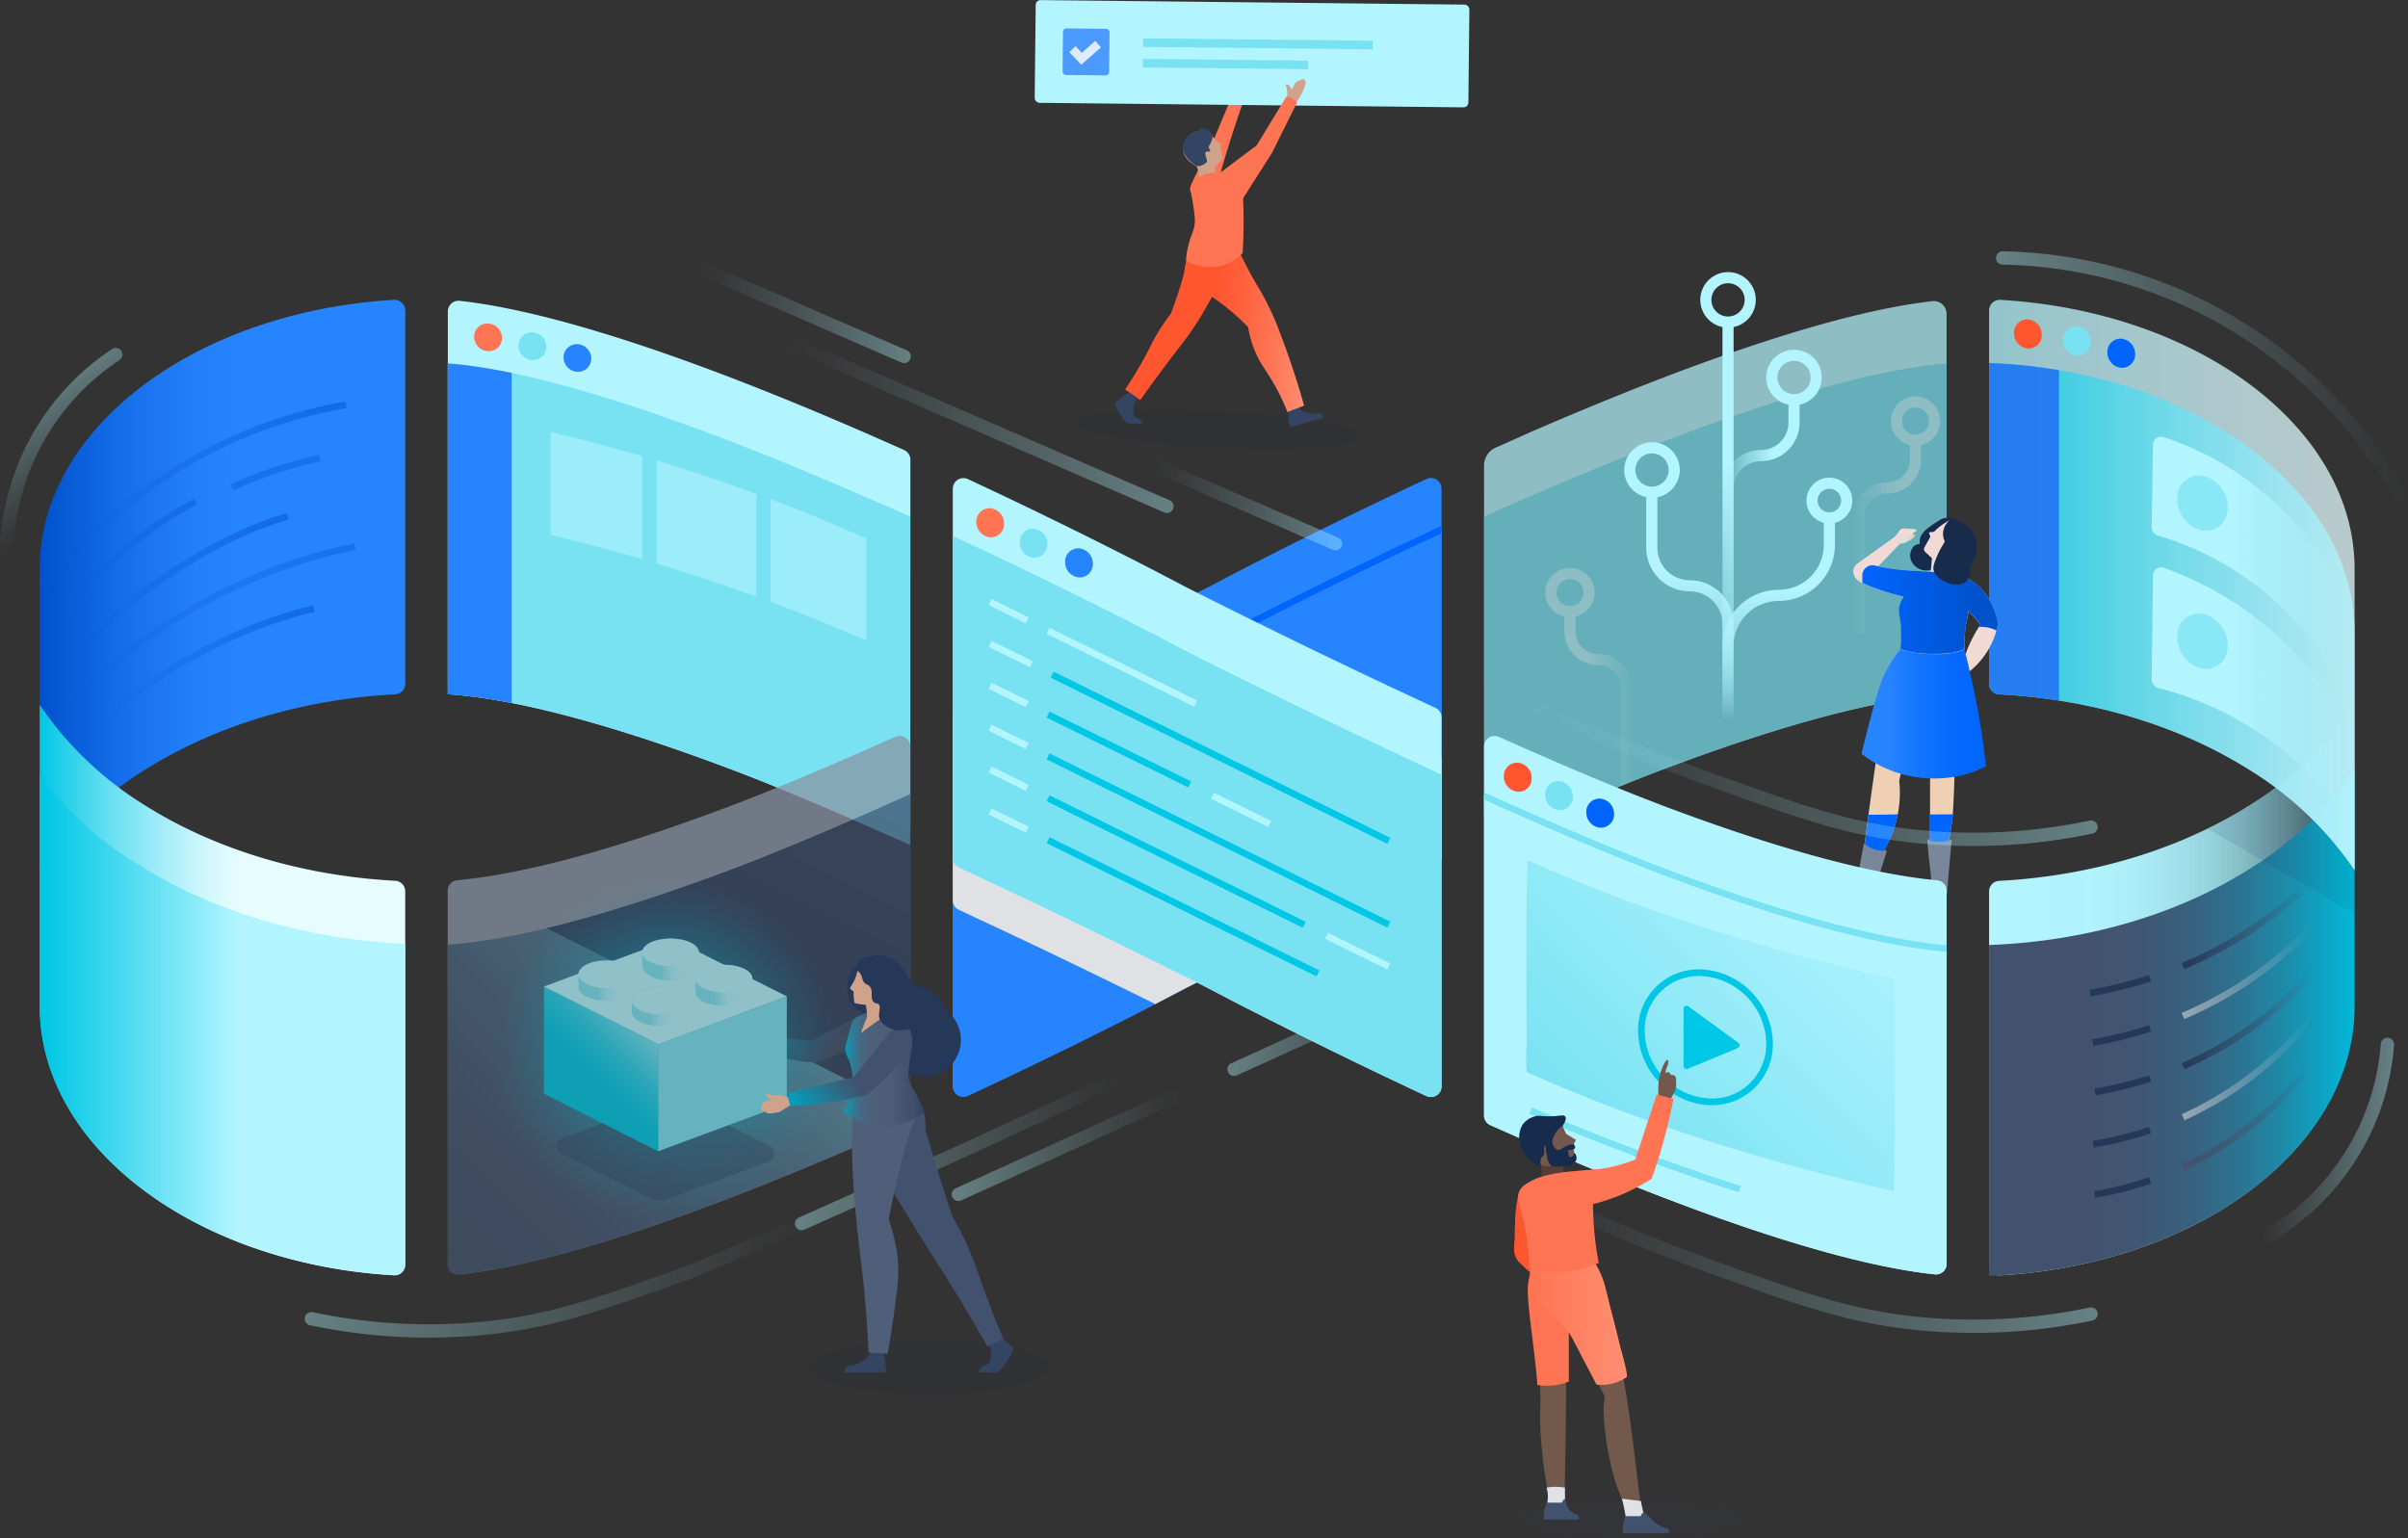 <svg xmlns="http://www.w3.org/2000/svg" xmlns:xlink="http://www.w3.org/1999/xlink" viewBox="0 0 495.65 316.68"><rect x="0" y="0" width="495.65" height="316.68" fill="#333333" stroke="none"/><defs><style>.cls-1,.cls-38{fill:#b3f5ff;}.cls-2{fill:url(#linear-gradient);}.cls-3{fill:url(#linear-gradient-2);}.cls-4,.cls-79{fill:#79e2f2;}.cls-5{fill:url(#linear-gradient-3);}.cls-6{fill:url(#linear-gradient-4);}.cls-47,.cls-7{fill:#2684ff;}.cls-8{fill:#8993a4;}.cls-9{isolation:isolate;}.cls-10,.cls-100,.cls-11,.cls-14,.cls-15,.cls-16,.cls-17,.cls-18,.cls-19,.cls-20,.cls-24,.cls-25,.cls-26,.cls-27,.cls-28,.cls-42,.cls-64,.cls-65,.cls-66,.cls-68,.cls-69,.cls-70,.cls-71,.cls-72,.cls-73,.cls-74,.cls-75,.cls-80,.cls-81,.cls-83,.cls-84,.cls-85,.cls-86,.cls-87,.cls-88,.cls-99{fill:none;}.cls-10,.cls-11,.cls-68,.cls-69,.cls-70,.cls-71,.cls-72,.cls-73,.cls-74,.cls-75,.cls-80,.cls-81{stroke-linecap:round;stroke-width:2.74px;}.cls-10,.cls-100,.cls-11,.cls-14,.cls-15,.cls-16,.cls-17,.cls-18,.cls-19,.cls-20,.cls-23,.cls-24,.cls-25,.cls-26,.cls-27,.cls-28,.cls-38,.cls-47,.cls-64,.cls-65,.cls-66,.cls-68,.cls-69,.cls-70,.cls-71,.cls-72,.cls-73,.cls-74,.cls-75,.cls-80,.cls-81,.cls-83,.cls-84,.cls-85,.cls-86,.cls-87,.cls-88,.cls-99{stroke-miterlimit:10;}.cls-10,.cls-11,.cls-54,.cls-68,.cls-69,.cls-70,.cls-71,.cls-72,.cls-73,.cls-74,.cls-75,.cls-80,.cls-81{opacity:0.4;}.cls-10{stroke:url(#linear-gradient-5);}.cls-11{stroke:url(#linear-gradient-6);}.cls-12{opacity:0.71;}.cls-13{clip-path:url(#clip-path);}.cls-14,.cls-15,.cls-16,.cls-17,.cls-18,.cls-19,.cls-20{stroke-width:2.29px;}.cls-14{stroke:url(#linear-gradient-7);}.cls-15,.cls-64{stroke:#b3f5ff;}.cls-16{stroke:url(#linear-gradient-8);}.cls-17{stroke:url(#linear-gradient-9);}.cls-18{stroke:url(#linear-gradient-10);}.cls-19{stroke:url(#linear-gradient-11);}.cls-20{stroke:url(#linear-gradient-12);}.cls-21{fill:url(#linear-gradient-13);}.cls-22{clip-path:url(#clip-path-2);}.cls-23,.cls-93{fill:#253858;}.cls-23{stroke:#253858;}.cls-23,.cls-24,.cls-25,.cls-26,.cls-27,.cls-28,.cls-38,.cls-47,.cls-64,.cls-65,.cls-83,.cls-84,.cls-85,.cls-86,.cls-87,.cls-88{stroke-width:1.37px;}.cls-24{stroke:url(#linear-gradient-15);}.cls-25,.cls-27,.cls-79,.cls-84,.cls-86,.cls-87{opacity:0.7;}.cls-25{stroke:url(#linear-gradient-16);}.cls-26{stroke:url(#linear-gradient-17);}.cls-27{stroke:url(#linear-gradient-18);}.cls-28{stroke:url(#linear-gradient-19);}.cls-29{fill:url(#linear-gradient-20);}.cls-30,.cls-32,.cls-90{opacity:0.1;}.cls-30,.cls-48{mix-blend-mode:multiply;}.cls-30{fill:url(#linear-gradient-21);}.cls-31{fill:#505f79;}.cls-32,.cls-54,.cls-92{fill:#344563;}.cls-33{fill:#f0d0b4;}.cls-34{fill:#0065ff;}.cls-35{fill:#7a869a;}.cls-36{fill:url(#linear-gradient-22);}.cls-37{clip-path:url(#clip-path-3);}.cls-100,.cls-38{stroke:#79e2f2;}.cls-39{clip-path:url(#clip-path-4);}.cls-40{clip-path:url(#clip-path-5);}.cls-41{fill:url(#linear-gradient-24);}.cls-43,.cls-44{opacity:0.75;}.cls-43{fill:url(#linear-gradient-25);}.cls-45{clip-path:url(#clip-path-6);}.cls-46{clip-path:url(#clip-path-7);}.cls-47{stroke:#0065ff;}.cls-108,.cls-48{fill:#dfe1e5;}.cls-49{opacity:0.73;}.cls-50{clip-path:url(#clip-path-8);}.cls-51{clip-path:url(#clip-path-9);}.cls-52{fill:url(#linear-gradient-28);}.cls-53{fill:url(#radial-gradient);}.cls-55{fill:url(#linear-gradient-29);}.cls-56{fill:url(#linear-gradient-30);}.cls-57{fill:url(#linear-gradient-31);}.cls-58{fill:url(#linear-gradient-32);}.cls-59{fill:url(#linear-gradient-33);}.cls-60{fill:url(#linear-gradient-34);}.cls-61{clip-path:url(#clip-path-10);}.cls-62{fill:#ff7452;}.cls-63{fill:#ff5630;}.cls-65{stroke:#00c7e5;}.cls-66{stroke:#c1c7d0;stroke-width:0.46px;}.cls-67{opacity:0.6;fill:url(#linear-gradient-35);}.cls-68{stroke:url(#linear-gradient-36);}.cls-69{stroke:url(#linear-gradient-37);}.cls-70{stroke:url(#linear-gradient-38);}.cls-71{stroke:url(#linear-gradient-39);}.cls-72{stroke:url(#linear-gradient-40);}.cls-73{stroke:url(#linear-gradient-41);}.cls-74{stroke:url(#linear-gradient-42);}.cls-75{stroke:url(#linear-gradient-43);}.cls-76{fill:url(#linear-gradient-44);}.cls-77{fill:url(#linear-gradient-45);}.cls-78{fill:url(#linear-gradient-46);}.cls-80{stroke:url(#linear-gradient-47);}.cls-81{stroke:url(#linear-gradient-48);}.cls-82{opacity:0.5;}.cls-83{stroke:url(#linear-gradient-49);}.cls-84{stroke:url(#linear-gradient-50);}.cls-85{stroke:url(#linear-gradient-51);}.cls-86{stroke:#0052cc;}.cls-87{stroke:url(#linear-gradient-52);}.cls-88{stroke:url(#linear-gradient-53);}.cls-89{fill:#00c7e5;}.cls-103,.cls-90{fill:#172b4d;}.cls-91{fill:#cea28b;}.cls-94{fill:#42526e;}.cls-95{fill:url(#linear-gradient-54);}.cls-96{fill:url(#linear-gradient-55);}.cls-97{fill:url(#linear-gradient-56);}.cls-98{fill:#4c9aff;}.cls-99{stroke:#deebff;}.cls-100,.cls-99{stroke-width:1.77px;}.cls-101{fill:url(#linear-gradient-57);}.cls-102{fill:#72594b;}.cls-104{fill:#543e36;}.cls-105{fill:url(#linear-gradient-58);}.cls-106{fill:url(#linear-gradient-59);}.cls-107{fill:#f1dad5;}.cls-109{fill:url(#linear-gradient-60);}.cls-110{fill:#0052cc;}.cls-111{fill:url(#linear-gradient-61);}</style><linearGradient id="linear-gradient" x1="409.42" y1="210.45" x2="484.66" y2="210.45" gradientUnits="userSpaceOnUse"><stop offset="0.26" stop-color="#42526e"/><stop offset="0.41" stop-color="#405672"/><stop offset="0.55" stop-color="#38617e"/><stop offset="0.69" stop-color="#2c7492"/><stop offset="0.83" stop-color="#1b8fae"/><stop offset="0.97" stop-color="#05b1d1"/><stop offset="1" stop-color="#00b8d9"/></linearGradient><linearGradient id="linear-gradient-2" x1="87.77" y1="271.3" x2="191.5" y2="167.57" gradientUnits="userSpaceOnUse"><stop offset="0.09" stop-color="#42526e"/><stop offset="0.23" stop-color="#445672"/><stop offset="0.37" stop-color="#48627d"/><stop offset="0.52" stop-color="#50768f"/><stop offset="0.66" stop-color="#5a92a8"/><stop offset="0.8" stop-color="#68b6ca"/><stop offset="0.94" stop-color="#79e1f1"/><stop offset="0.94" stop-color="#79e2f2"/></linearGradient><linearGradient id="linear-gradient-3" x1="8.17" y1="203.84" x2="83.41" y2="203.84" gradientUnits="userSpaceOnUse"><stop offset="0" stop-color="#00c7e5"/><stop offset="0.06" stop-color="#22cfe9"/><stop offset="0.19" stop-color="#67dff1"/><stop offset="0.32" stop-color="#9eebf7"/><stop offset="0.42" stop-color="#c5f4fb"/><stop offset="0.5" stop-color="#ddfafe"/><stop offset="0.55" stop-color="#e6fcff"/></linearGradient><linearGradient id="linear-gradient-4" x1="409.42" y1="126.93" x2="484.66" y2="126.93" gradientUnits="userSpaceOnUse"><stop offset="0" stop-color="#00c7e5"/><stop offset="0.02" stop-color="#04c8e6"/><stop offset="0.5" stop-color="#61e0f3"/><stop offset="0.84" stop-color="#9ceffc"/><stop offset="1" stop-color="#b3f5ff"/></linearGradient><linearGradient id="linear-gradient-5" x1="252.65" y1="211.14" x2="295.02" y2="211.14" gradientUnits="userSpaceOnUse"><stop offset="0" stop-color="#b3f5ff"/><stop offset="0.06" stop-color="#b3f5ff" stop-opacity="0.93"/><stop offset="0.41" stop-color="#b3f5ff" stop-opacity="0.54"/><stop offset="0.7" stop-color="#b3f5ff" stop-opacity="0.25"/><stop offset="0.9" stop-color="#b3f5ff" stop-opacity="0.07"/><stop offset="1" stop-color="#b3f5ff" stop-opacity="0"/></linearGradient><linearGradient id="linear-gradient-6" x1="195.9" y1="235.85" x2="242.87" y2="235.85" xlink:href="#linear-gradient-5"/><clipPath id="clip-path"><path id="_Clipping_Path_" data-name="&lt;Clipping Path&gt;" class="cls-1" d="M305.47,95.84a4,4,0,0,1,2.4-3.69c2.27-1,4.52-2,6.72-3C350.88,73.36,379.36,64.06,397.77,62a2.62,2.62,0,0,1,2.9,2.61V140.5a2.62,2.62,0,0,1-2.35,2.61c-13.59,1.31-32.07,6.31-55.08,14.93-8.71,3.26-19.48,7.75-32,13.34l-.06,0a4,4,0,0,1-5.69-3.69Z"/></clipPath><linearGradient id="linear-gradient-7" x1="381.45" y1="110.55" x2="395.42" y2="110.55" gradientUnits="userSpaceOnUse"><stop offset="0" stop-color="#b3f5ff" stop-opacity="0"/><stop offset="0.42" stop-color="#b3f5ff" stop-opacity="0.65"/><stop offset="0.65" stop-color="#b3f5ff"/><stop offset="1" stop-color="#b3f5ff"/></linearGradient><linearGradient id="linear-gradient-8" x1="2535.88" y1="145.87" x2="2549.85" y2="145.87" gradientTransform="matrix(-1, 0, 0, 1, 2871.86, 0)" xlink:href="#linear-gradient-7"/><linearGradient id="linear-gradient-9" x1="355.69" y1="148.01" x2="355.69" y2="66.3" xlink:href="#linear-gradient-7"/><linearGradient id="linear-gradient-10" x1="354.55" y1="105.46" x2="370.42" y2="105.46" xlink:href="#linear-gradient-7"/><linearGradient id="linear-gradient-11" x1="366.12" y1="148.22" x2="366.12" y2="106.62" xlink:href="#linear-gradient-7"/><linearGradient id="linear-gradient-12" x1="347.87" y1="148.01" x2="347.87" y2="101.33" xlink:href="#linear-gradient-7"/><linearGradient id="linear-gradient-13" x1="409.42" y1="203.84" x2="484.66" y2="203.84" gradientUnits="userSpaceOnUse"><stop offset="0" stop-color="#b3f5ff"/><stop offset="0.27" stop-color="#b2f5ff" stop-opacity="0.99"/><stop offset="0.4" stop-color="#b1f4fe" stop-opacity="0.96"/><stop offset="0.51" stop-color="#aef3fe" stop-opacity="0.91"/><stop offset="0.61" stop-color="#a9f2fd" stop-opacity="0.83"/><stop offset="0.69" stop-color="#a4f0fc" stop-opacity="0.74"/><stop offset="0.76" stop-color="#9deefa" stop-opacity="0.62"/><stop offset="0.83" stop-color="#95ebf8" stop-opacity="0.48"/><stop offset="0.9" stop-color="#8be8f6" stop-opacity="0.31"/><stop offset="0.96" stop-color="#81e4f4" stop-opacity="0.13"/><stop offset="1" stop-color="#79e2f2" stop-opacity="0"/></linearGradient><clipPath id="clip-path-2"><path id="_Clipping_Path_2" data-name="&lt;Clipping Path&gt;" class="cls-2" d="M462.93,178.95c-14.93,9.41-33.79,14.88-53.51,15.59v68.12c41.87-1.59,75.24-25.89,75.24-55.53V158.24A71.29,71.29,0,0,1,462.93,178.95Z"/></clipPath><linearGradient id="linear-gradient-15" x1="449.09" y1="184.03" x2="486.85" y2="184.03" gradientUnits="userSpaceOnUse"><stop offset="0" stop-color="#253858"/><stop offset="0.29" stop-color="#314361" stop-opacity="0.58"/><stop offset="0.72" stop-color="#42526e" stop-opacity="0"/></linearGradient><linearGradient id="linear-gradient-16" x1="449.08" y1="193.36" x2="486.6" y2="193.36" gradientUnits="userSpaceOnUse"><stop offset="0" stop-color="#c1c7d0"/><stop offset="0.09" stop-color="#c1c7d0" stop-opacity="0.86"/><stop offset="0.53" stop-color="#c1c7d0" stop-opacity="0.25"/><stop offset="0.72" stop-color="#c1c7d0" stop-opacity="0"/></linearGradient><linearGradient id="linear-gradient-17" x1="449.09" y1="202.69" x2="486.34" y2="202.69" xlink:href="#linear-gradient-15"/><linearGradient id="linear-gradient-18" x1="449.08" y1="212.12" x2="486.08" y2="212.12" xlink:href="#linear-gradient-16"/><linearGradient id="linear-gradient-19" x1="449.07" y1="221.43" x2="485.82" y2="221.43" gradientUnits="userSpaceOnUse"><stop offset="0" stop-color="#42526e"/><stop offset="0.37" stop-color="#42526e" stop-opacity="0.47"/><stop offset="0.72" stop-color="#42526e" stop-opacity="0"/></linearGradient><linearGradient id="linear-gradient-20" x1="8.17" y1="120.43" x2="83.41" y2="120.43" gradientUnits="userSpaceOnUse"><stop offset="0" stop-color="#0052cc"/><stop offset="0.03" stop-color="#0356d0"/><stop offset="0.23" stop-color="#166fea"/><stop offset="0.41" stop-color="#227ff9"/><stop offset="0.55" stop-color="#2684ff"/></linearGradient><linearGradient id="linear-gradient-21" x1="430.59" y1="166.6" x2="522.63" y2="166.6" gradientUnits="userSpaceOnUse"><stop offset="0.36" stop-color="#071a41"/><stop offset="1" stop-color="#071a41" stop-opacity="0"/></linearGradient><linearGradient id="linear-gradient-22" x1="-8385.4" y1="145.91" x2="-8359.77" y2="145.91" gradientTransform="matrix(-1, 0, 0, 1, -7976.65, 0)" gradientUnits="userSpaceOnUse"><stop offset="0" stop-color="#0065ff"/><stop offset="0.25" stop-color="#0569ff"/><stop offset="0.52" stop-color="#1274ff"/><stop offset="0.78" stop-color="#2684ff"/></linearGradient><clipPath id="clip-path-3"><path id="_Clipping_Path_3" data-name="&lt;Clipping Path&gt;" class="cls-1" d="M398.25,262.35c-19.72-2.1-51-12.6-91.49-30.72a2.19,2.19,0,0,1-1.29-2V153.7a2.19,2.19,0,0,1,3.08-2c13.67,6.13,25.3,11,34.69,14.52,23.22,8.7,41.82,13.71,55.45,15a2.18,2.18,0,0,1,2,2.17v76.81A2.19,2.19,0,0,1,398.25,262.35Z"/></clipPath><clipPath id="clip-path-4"><path id="_Clipping_Path_4" data-name="&lt;Clipping Path&gt;" class="cls-4" d="M92.16,74.82v68.1c13.79.92,33.07,6,57.44,15.12,8.71,3.26,19.48,7.75,32,13.33l5.74,2.58V106.34c-3.09-1.39-6.14-2.74-9.12-4C140,85.61,110.4,76.18,92.16,74.82Z"/></clipPath><clipPath id="clip-path-5"><path id="_Clipping_Path_5" data-name="&lt;Clipping Path&gt;" class="cls-5" d="M83.41,260.36a2.19,2.19,0,0,1-2.32,2.18c-40.78-2.38-72.92-26.33-72.92-55.42v-62a71.3,71.3,0,0,0,21.73,20.7c14.41,9.08,32.48,14.5,51.45,15.5a2.18,2.18,0,0,1,2.06,2.18Z"/></clipPath><linearGradient id="linear-gradient-24" x1="5.69" y1="217.94" x2="84.61" y2="217.94" gradientUnits="userSpaceOnUse"><stop offset="0.04" stop-color="#00c7e5"/><stop offset="0.55" stop-color="#b3f5ff"/></linearGradient><linearGradient id="linear-gradient-25" x1="409.42" y1="120.43" x2="484.66" y2="120.43" gradientUnits="userSpaceOnUse"><stop offset="0" stop-color="#b3f5ff"/><stop offset="0.51" stop-color="#cff9ff"/><stop offset="1" stop-color="#e6fcff"/></linearGradient><clipPath id="clip-path-6"><path id="_Clipping_Path_6" data-name="&lt;Clipping Path&gt;" class="cls-6" d="M409.42,74.73v66a2.18,2.18,0,0,0,2.06,2.18c19,1,37,6.42,51.45,15.5a71.3,71.3,0,0,1,21.73,20.7V130.26C484.66,100.62,451.29,76.32,409.42,74.73Z"/></clipPath><clipPath id="clip-path-7"><path id="_Clipping_Path_7" data-name="&lt;Clipping Path&gt;" class="cls-7" d="M196.11,147.72a2.18,2.18,0,0,1,1.27-2l7.57-3.53c2.77-1.3,5.49-2.59,8.12-3.84,19.76-9.42,35.17-17.24,35.32-17.32l6.53-3.42c7.53-3.89,21.68-11.05,38.69-19a2.19,2.19,0,0,1,3.11,2v75.92a2.18,2.18,0,0,1-1.26,2c-5.05,2.34-10.32,4.81-15.7,7.38-19.76,9.42-35.17,17.24-35.33,17.32l-6.53,3.42c-6.63,3.42-20.23,10.33-36.67,18l-2,.94a2.19,2.19,0,0,1-3.11-2Z"/></clipPath><clipPath id="clip-path-8"><path id="_Clipping_Path_8" data-name="&lt;Clipping Path&gt;" class="cls-8" d="M92.15,183.37a2.18,2.18,0,0,1,2-2.17c13.63-1.25,32.23-6.27,55.45-15,9.39-3.52,21-8.39,34.69-14.52a2.19,2.19,0,0,1,3.08,2v75.94a2.19,2.19,0,0,1-1.29,2c-40.45,18.12-71.77,28.62-91.49,30.72a2.19,2.19,0,0,1-2.42-2.17Z"/></clipPath><clipPath id="clip-path-9"><path id="_Clipping_Path_9" data-name="&lt;Clipping Path&gt;" class="cls-3" d="M92.15,194.47c13.78-.92,33.07-6,57.44-15.12,10.08-3.78,22.77-9.12,37.77-15.91v80.73c-42.78,19.24-75.48,30.06-95.21,31.52Z"/></clipPath><linearGradient id="linear-gradient-28" x1="168.74" y1="706.39" x2="168.74" y2="625.51" gradientTransform="matrix(1, 0.51, 0, 1, -4.71, -574.45)" gradientUnits="userSpaceOnUse"><stop offset="0.26" stop-color="#344563"/><stop offset="0.66" stop-color="#384966"/><stop offset="1" stop-color="#42526e"/></linearGradient><radialGradient id="radial-gradient" cx="136.96" cy="215.7" r="35.41" gradientUnits="userSpaceOnUse"><stop offset="0" stop-color="#00c7e5"/><stop offset="0.01" stop-color="#00c7e5" stop-opacity="0.98"/><stop offset="0.29" stop-color="#00c7e5" stop-opacity="0.64"/><stop offset="0.54" stop-color="#00c7e5" stop-opacity="0.36"/><stop offset="0.75" stop-color="#00c7e5" stop-opacity="0.17"/><stop offset="0.91" stop-color="#00c7e5" stop-opacity="0.05"/><stop offset="1" stop-color="#00c7e5" stop-opacity="0"/></radialGradient><linearGradient id="linear-gradient-29" x1="923.46" y1="453.32" x2="947.63" y2="453.32" gradientTransform="translate(-468.6 -610.73) rotate(26.51)" gradientUnits="userSpaceOnUse"><stop offset="0" stop-color="#00a3bf"/><stop offset="0.75" stop-color="#42526e"/><stop offset="1" stop-color="#42526e"/></linearGradient><linearGradient id="linear-gradient-30" x1="115.29" y1="228.48" x2="132.16" y2="211.61" gradientUnits="userSpaceOnUse"><stop offset="0.39" stop-color="#00c7e5"/><stop offset="0.48" stop-color="#07c9e6"/><stop offset="0.61" stop-color="#1acde8"/><stop offset="0.76" stop-color="#39d4eb"/><stop offset="0.93" stop-color="#63ddf0"/><stop offset="1" stop-color="#79e2f2"/></linearGradient><linearGradient id="linear-gradient-31" x1="119.05" y1="202.04" x2="130.76" y2="202.04" gradientUnits="userSpaceOnUse"><stop offset="0.34" stop-color="#79e2f2"/><stop offset="0.39" stop-color="#8ae7f6"/><stop offset="0.48" stop-color="#9cedfa"/><stop offset="0.59" stop-color="#a9f2fd"/><stop offset="0.72" stop-color="#b1f4ff"/><stop offset="1" stop-color="#b3f5ff"/></linearGradient><linearGradient id="linear-gradient-32" x1="132.17" y1="197.53" x2="143.87" y2="197.53" xlink:href="#linear-gradient-31"/><linearGradient id="linear-gradient-33" x1="130.05" y1="207.45" x2="141.75" y2="207.45" xlink:href="#linear-gradient-31"/><linearGradient id="linear-gradient-34" x1="143.16" y1="202.94" x2="154.87" y2="202.94" xlink:href="#linear-gradient-31"/><clipPath id="clip-path-10"><path id="_Clipping_Path_10" data-name="&lt;Clipping Path&gt;" class="cls-1" d="M296.72,223.64a2.19,2.19,0,0,1-3.11,2l-2-.94c-16.46-7.71-30.05-14.62-36.69-18l-6.51-3.41c-.15-.08-15.57-7.9-35.33-17.32-5.38-2.57-10.65-5-15.7-7.38a2.18,2.18,0,0,1-1.26-2V100.63a2.19,2.19,0,0,1,3.11-2c17,7.92,31.16,15.09,38.71,19l6.51,3.41c.15.08,15.57,7.9,35.33,17.32,2.63,1.26,5.35,2.54,8.12,3.84l7.57,3.53a2.18,2.18,0,0,1,1.26,2Z"/></clipPath><linearGradient id="linear-gradient-35" x1="129.73" y1="126.52" x2="161.86" y2="94.38" gradientUnits="userSpaceOnUse"><stop offset="0.53" stop-color="#b3f5ff"/><stop offset="1" stop-color="#b3f5ff"/></linearGradient><linearGradient id="linear-gradient-36" x1="162.17" y1="87.6" x2="241.58" y2="87.6" gradientUnits="userSpaceOnUse"><stop offset="0" stop-color="#b3f5ff" stop-opacity="0"/><stop offset="0.1" stop-color="#b3f5ff" stop-opacity="0.07"/><stop offset="0.3" stop-color="#b3f5ff" stop-opacity="0.25"/><stop offset="0.59" stop-color="#b3f5ff" stop-opacity="0.54"/><stop offset="0.94" stop-color="#b3f5ff" stop-opacity="0.93"/><stop offset="1" stop-color="#b3f5ff"/></linearGradient><linearGradient id="linear-gradient-37" x1="313.9" y1="158.92" x2="431.76" y2="158.92" xlink:href="#linear-gradient-36"/><linearGradient id="linear-gradient-38" x1="313.9" y1="259.14" x2="431.76" y2="259.14" xlink:href="#linear-gradient-36"/><linearGradient id="linear-gradient-39" x1="1273.41" y1="-778.54" x2="1377.04" y2="-778.54" gradientTransform="matrix(-1, 0, 0, 1, 1439.81, 1041.5)" xlink:href="#linear-gradient-36"/><linearGradient id="linear-gradient-40" x1="1209.35" y1="-804.26" x2="1276.15" y2="-804.26" gradientTransform="matrix(-1, 0, 0, 1, 1439.81, 1041.5)" xlink:href="#linear-gradient-36"/><linearGradient id="linear-gradient-41" x1="237.55" y1="104.12" x2="276.26" y2="104.12" xlink:href="#linear-gradient-36"/><linearGradient id="linear-gradient-42" x1="144.04" y1="64.55" x2="187.47" y2="64.55" xlink:href="#linear-gradient-36"/><linearGradient id="linear-gradient-43" x1="410.85" y1="77.79" x2="495.65" y2="77.79" xlink:href="#linear-gradient-5"/><linearGradient id="linear-gradient-44" x1="328.44" y1="234.83" x2="375.8" y2="187.46" gradientUnits="userSpaceOnUse"><stop offset="0" stop-color="#79e2f2"/><stop offset="0.08" stop-color="#79e2f2" stop-opacity="0.93"/><stop offset="0.53" stop-color="#79e2f2" stop-opacity="0.54"/><stop offset="0.85" stop-color="#79e2f2" stop-opacity="0.29"/><stop offset="1" stop-color="#79e2f2" stop-opacity="0.2"/></linearGradient><linearGradient id="linear-gradient-45" x1="448.24" y1="183.41" x2="489.84" y2="183.41" gradientTransform="matrix(1, 0.05, 0, 1, -7.13, -87.86)" gradientUnits="userSpaceOnUse"><stop offset="0.43" stop-color="#b3f5ff"/><stop offset="0.59" stop-color="#b3f5ff" stop-opacity="0.69"/><stop offset="0.79" stop-color="#b3f5ff" stop-opacity="0.32"/><stop offset="0.93" stop-color="#b3f5ff" stop-opacity="0.09"/><stop offset="1" stop-color="#b3f5ff" stop-opacity="0"/></linearGradient><linearGradient id="linear-gradient-46" x1="448.24" y1="208.86" x2="489.84" y2="208.86" xlink:href="#linear-gradient-45"/><linearGradient id="linear-gradient-47" x1="580.07" y1="326.41" x2="604.44" y2="326.41" gradientTransform="translate(-87.28 -134.77) rotate(4.26)" xlink:href="#linear-gradient-36"/><linearGradient id="linear-gradient-48" x1="-317.95" y1="-116.27" x2="-293.58" y2="-116.27" gradientTransform="matrix(-0.55, -0.83, -0.83, 0.55, -252.91, -97.77)" xlink:href="#linear-gradient-36"/><linearGradient id="linear-gradient-49" x1="1477.28" y1="-3346.89" x2="1527.86" y2="-3346.89" gradientTransform="matrix(-1.14, -0.05, -0.01, -1, 1712.13, -3127.72)" gradientUnits="userSpaceOnUse"><stop offset="0" stop-color="#0052cc"/><stop offset="0.08" stop-color="#0052cc" stop-opacity="0.88"/><stop offset="0.52" stop-color="#0052cc" stop-opacity="0.25"/><stop offset="0.72" stop-color="#0052cc" stop-opacity="0"/></linearGradient><linearGradient id="linear-gradient-50" x1="1469.75" y1="-3335.6" x2="1527.46" y2="-3335.6" gradientTransform="matrix(-1.14, -0.05, -0.01, -1, 1712.13, -3127.72)" gradientUnits="userSpaceOnUse"><stop offset="0" stop-color="#0052cc"/><stop offset="0.11" stop-color="#0052cc" stop-opacity="0.92"/><stop offset="0.31" stop-color="#0052cc" stop-opacity="0.72"/><stop offset="0.6" stop-color="#0052cc" stop-opacity="0.39"/><stop offset="0.91" stop-color="#0052cc" stop-opacity="0"/></linearGradient><linearGradient id="linear-gradient-51" x1="1481.87" y1="-3329" x2="1527.11" y2="-3329" gradientTransform="matrix(-1.14, -0.05, -0.01, -1, 1712.13, -3127.72)" gradientUnits="userSpaceOnUse"><stop offset="0" stop-color="#0052cc"/><stop offset="0.1" stop-color="#0052cc" stop-opacity="0.88"/><stop offset="0.62" stop-color="#0052cc" stop-opacity="0.25"/><stop offset="0.85" stop-color="#0052cc" stop-opacity="0"/></linearGradient><linearGradient id="linear-gradient-52" x1="1498.36" y1="-3322.85" x2="1527.81" y2="-3322.85" xlink:href="#linear-gradient-49"/><linearGradient id="linear-gradient-53" x1="1471.13" y1="-3305.62" x2="1526.5" y2="-3305.62" gradientTransform="matrix(-1.14, -0.05, -0.01, -1, 1712.13, -3127.72)" gradientUnits="userSpaceOnUse"><stop offset="0" stop-color="#0052cc"/><stop offset="0.11" stop-color="#0052cc" stop-opacity="0.88"/><stop offset="0.69" stop-color="#0052cc" stop-opacity="0.25"/><stop offset="0.95" stop-color="#0052cc" stop-opacity="0"/></linearGradient><linearGradient id="linear-gradient-54" x1="173.63" y1="220.23" x2="190.23" y2="220.23" gradientUnits="userSpaceOnUse"><stop offset="0" stop-color="#00a3bf"/><stop offset="0.05" stop-color="#188faa"/><stop offset="0.13" stop-color="#317a94"/><stop offset="0.2" stop-color="#426b85"/><stop offset="0.28" stop-color="#4d627c"/><stop offset="0.38" stop-color="#505f79"/><stop offset="0.61" stop-color="#4c5b76"/><stop offset="0.85" stop-color="#3f4f6c"/><stop offset="1" stop-color="#344563"/></linearGradient><linearGradient id="linear-gradient-55" x1="306.95" y1="307.48" x2="327.09" y2="287.34" gradientTransform="translate(-112.96 -104.27) rotate(5.24)" gradientUnits="userSpaceOnUse"><stop offset="0" stop-color="#00a3bf"/><stop offset="0.47" stop-color="#42526e"/><stop offset="1" stop-color="#42526e"/></linearGradient><linearGradient id="linear-gradient-56" x1="314.81" y1="260.21" x2="369.44" y2="205.58" gradientTransform="translate(-84.41 -221.86)" gradientUnits="userSpaceOnUse"><stop offset="0" stop-color="#b3f5ff"/><stop offset="1" stop-color="#b3f5ff"/></linearGradient><linearGradient id="linear-gradient-57" x1="157.68" y1="90.95" x2="183.35" y2="90.95" gradientTransform="translate(96.69 -39.82) rotate(5.82)" gradientUnits="userSpaceOnUse"><stop offset="0.21" stop-color="#ff5630"/><stop offset="0.4" stop-color="#ff5f3b"/><stop offset="0.74" stop-color="#ff7858"/><stop offset="1" stop-color="#ff8f73"/></linearGradient><linearGradient id="linear-gradient-58" x1="1840.14" y1="271.16" x2="1860.04" y2="271.16" gradientTransform="matrix(-1, 0, 0, 1, 2174.98, 0)" gradientUnits="userSpaceOnUse"><stop offset="0" stop-color="#ff8f73"/><stop offset="1" stop-color="#ff7452"/></linearGradient><linearGradient id="linear-gradient-59" x1="1829.16" y1="227.56" x2="1861.44" y2="259.84" gradientTransform="matrix(-1, 0, 0, 1, 2174.98, 0)" gradientUnits="userSpaceOnUse"><stop offset="0.37" stop-color="#ff7452"/><stop offset="1" stop-color="#ff7452"/></linearGradient><linearGradient id="linear-gradient-60" x1="-8370.81" y1="110.57" x2="-8366.56" y2="110.57" gradientTransform="matrix(-1, 0, 0, 1, -7976.65, 0)" gradientUnits="userSpaceOnUse"><stop offset="0" stop-color="#efc7b0"/><stop offset="0.56" stop-color="#dfe1e5"/></linearGradient><linearGradient id="linear-gradient-61" x1="-8383.95" y1="125.48" x2="-8359.98" y2="125.48" gradientTransform="matrix(-1, 0, 0, 1, -7976.65, 0)" gradientUnits="userSpaceOnUse"><stop offset="0" stop-color="#0052cc"/><stop offset="1" stop-color="#0065ff"/></linearGradient></defs><title>Software Development_1</title><g class="cls-9"><g id="Layer_2" data-name="Layer 2"><g id="Layer_1-2" data-name="Layer 1"><line class="cls-10" x1="254.02" y1="220.13" x2="293.65" y2="202.15"/><line class="cls-11" x1="197.27" y1="245.88" x2="241.5" y2="225.82"/><g class="cls-12"><path id="_Clipping_Path_11" data-name="&lt;Clipping Path&gt;" class="cls-1" d="M305.47,95.84a4,4,0,0,1,2.4-3.69c2.27-1,4.52-2,6.72-3C350.88,73.36,379.36,64.06,397.77,62a2.62,2.62,0,0,1,2.9,2.61V140.5a2.62,2.62,0,0,1-2.35,2.61c-13.59,1.31-32.07,6.31-55.08,14.93-8.71,3.26-19.48,7.75-32,13.34l-.06,0a4,4,0,0,1-5.69-3.69Z"/><g class="cls-13"><path class="cls-4" d="M305.47,106.33c3.09-1.39,6.14-2.74,9.12-4,38.26-16.68,67.84-26.11,86.09-27.48V156c-13.79.92-33.07,6-57.44,15.12-8.71,3.26-19.48,7.75-32,13.34l-5.74,2.58Z"/><path class="cls-14" d="M394.28,90.61v4a5.84,5.84,0,0,1-5.84,5.84h0a5.84,5.84,0,0,0-5.84,5.84v24.17"/><circle class="cls-15" cx="394.28" cy="86.68" r="3.93"/><path class="cls-16" d="M323.15,125.93v4A5.84,5.84,0,0,0,329,135.8h0a5.84,5.84,0,0,1,5.84,5.84v24.17"/><circle class="cls-15" cx="323.15" cy="121.99" r="3.93"/></g></g><line class="cls-17" x1="355.69" y1="148.01" x2="355.69" y2="66.3"/><path class="cls-15" d="M341.64,70.5"/><path class="cls-18" d="M369.27,82.28V87a6.79,6.79,0,0,1-6.79,6.79h0a6.79,6.79,0,0,0-6.79,6.79v28.09"/><path class="cls-19" d="M355.69,148.22V133a10.43,10.43,0,0,1,10.43-10.43h0a10.43,10.43,0,0,0,10.43-10.43v-5.5"/><path class="cls-20" d="M340,101.33v11.44a7.83,7.83,0,0,0,7.83,7.83h0a7.83,7.83,0,0,1,7.83,7.83V148"/><circle class="cls-15" cx="340.04" cy="96.76" r="4.57"/><circle class="cls-15" cx="355.69" cy="61.73" r="4.57"/><circle class="cls-15" cx="369.27" cy="77.71" r="4.57"/><circle class="cls-15" cx="376.55" cy="103.05" r="3.57"/><path id="_Path_" data-name="&lt;Path&gt;" class="cls-21" d="M409.42,183.52a2.18,2.18,0,0,1,2.06-2.18c19-1,37-6.42,51.45-15.5a71.29,71.29,0,0,0,21.73-20.7v62c0,29.09-32.14,53-72.92,55.42a2.19,2.19,0,0,1-2.32-2.18Z"/><path id="_Clipping_Path_12" data-name="&lt;Clipping Path&gt;" class="cls-2" d="M462.93,178.95c-14.93,9.41-33.79,14.88-53.51,15.59v68.12c41.87-1.59,75.24-25.89,75.24-55.53V158.24A71.29,71.29,0,0,1,462.93,178.95Z"/><g class="cls-22"><path class="cls-23" d="M442.55,201.38a88.8,88.8,0,0,1-12.32,3.06"/><path class="cls-24" d="M486.29,169a85,85,0,0,1-36.94,29.89"/><path class="cls-23" d="M442.56,211.71a83.77,83.77,0,0,1-11.83,2.93"/><path class="cls-25" d="M486,177.29a79.88,79.88,0,0,1-19,21.53,80.79,80.79,0,0,1-17.66,10.34"/><path class="cls-23" d="M442.56,222a78.71,78.71,0,0,1-11.35,2.81"/><path class="cls-26" d="M485.74,185.62a75.23,75.23,0,0,1-19.63,23.88,76.61,76.61,0,0,1-16.75,10"/><path class="cls-23" d="M442.55,232.64a73.29,73.29,0,0,1-11.73,2.91"/><path class="cls-27" d="M485.46,193.94a73,73,0,0,1-20.25,26.23A72.21,72.21,0,0,1,449.36,230"/><path class="cls-23" d="M442.56,243a70.4,70.4,0,0,1-11.43,2.9"/><path class="cls-28" d="M485.18,202.27a70.37,70.37,0,0,1-35.82,38"/></g><path id="_Clipping_Path_13" data-name="&lt;Clipping Path&gt;" class="cls-29" d="M8.17,117.15c0-29.09,32.14-53,72.92-55.42a2.19,2.19,0,0,1,2.32,2.18v76.85a2.18,2.18,0,0,1-2.06,2.18c-19,1-37,6.42-51.45,15.5a71.29,71.29,0,0,0-21.73,20.7Z"/><path class="cls-30" d="M462.93,165.84a90.73,90.73,0,0,1-8.55,4.76l30.28,17.49V145.13A71.28,71.28,0,0,1,462.93,165.84Z"/><path class="cls-31" d="M401.71,172.9a5.79,5.79,0,0,0-2.43-.4,8,8,0,0,0-2.55.34s.51,1.29,2.7,1.29S401.71,172.9,401.71,172.9Z"/><ellipse class="cls-32" cx="382.22" cy="184.55" rx="20.34" ry="3.32"/><path class="cls-33" d="M403.87,133.61a7.48,7.48,0,0,0-.34-1,7.75,7.75,0,0,0-.57-1.1c-.23.06-.61.16-1.08.24s-.72.1-.89.12c-1,.12-2.78.32-7.7.65a12.75,12.75,0,0,0-2.87,5.31c-3.33,12.17-4,16.92-4,16.92s-1.34,9-2.65,19.28a11,11,0,0,0,2.13,1.09,6.6,6.6,0,0,0,1.65.35,23.2,23.2,0,0,0,3.38-14.72,42.26,42.26,0,0,1,2.2-7.4c.7-1.74,2.88-7.17,4-7s.23,5.39.14,15.09c0,5.22,0,9.5,0,12.34a3,3,0,0,0,2.32.23,3.23,3.23,0,0,0,1.5-.8,46.78,46.78,0,0,0,.77-4.66c.1-.85.14-1.54.19-2.52.09-1.64.2-4,.26-6.84.48-5.79.61-7.77.62-8.33a12.76,12.76,0,0,1,.12-1.49c0-.17.05-.34.11-.6.35-1.76,1.91-9.24,1.5-12A19.93,19.93,0,0,0,403.87,133.61Z"/><path class="cls-34" d="M401.95,167.64c0,.32-.05.63-.09,1a46.78,46.78,0,0,1-.77,4.66,3.23,3.23,0,0,1-1.5.8,3,3,0,0,1-2.32-.23c0-1.63,0-3.72,0-6.19Z"/><path class="cls-31" d="M388.37,175.14s-.18-.39-2-1a9.61,9.61,0,0,0-2.69-.56,2.38,2.38,0,0,0,1.52,1.52A5.24,5.24,0,0,0,388.37,175.14Z"/><path class="cls-35" d="M401.71,172.9a7.31,7.31,0,0,1-5-.06c.14,2.31.34,4.17.51,5.47.21,1.63.6,4.28-.26,4.67a1.46,1.46,0,0,1-.33.08l-.49.12c-.2,0-.59.12-1.44.23l-.13.39a38.88,38.88,0,0,0,4.4,1,1.74,1.74,0,0,0,1.41-.24,1.32,1.32,0,0,0,.39-.84Z"/><path class="cls-34" d="M390.64,167.65c-.14.7-.31,1.43-.53,2.18a23.22,23.22,0,0,1-2.54,5.64,6.6,6.6,0,0,1-1.65-.35,11,11,0,0,1-2.13-1.09c.28-2.18.56-4.31.83-6.31C386.62,167.74,388.64,167.68,390.64,167.65Z"/><path class="cls-35" d="M383.69,173.62a5.79,5.79,0,0,0,2.41,1.31,6.74,6.74,0,0,0,2.27.21c-.48,1.76-1,3.17-1.3,4.13a20.35,20.35,0,0,0-1.54,5.66c0,.47,0,.86,0,1.11H383l-.41-.38L382,186h-6.25c-.39,0-.67-.31-.55-.62h0l2.49-.65a6.2,6.2,0,0,0,4.83-4.73c.24-1.48.51-3.11.75-4.28Q383.45,174.67,383.69,173.62Z"/><path class="cls-36" d="M404.34,133.71q1,4.06,2,8.48c1.12,5.48,1.91,10.68,2.45,15.56a22.79,22.79,0,0,1-3.63,1.5,24.93,24.93,0,0,1-16.84-1,24.12,24.12,0,0,1-5.16-3.07c1.88-7.81,3.53-13.48,4.09-14.86a23.6,23.6,0,0,1,1.81-3.67,24,24,0,0,1,4.27-5.16Z"/><path id="_Clipping_Path_14" data-name="&lt;Clipping Path&gt;" class="cls-1" d="M398.25,262.35c-19.72-2.1-51-12.6-91.49-30.72a2.19,2.19,0,0,1-1.29-2V153.7a2.19,2.19,0,0,1,3.08-2c13.67,6.13,25.3,11,34.69,14.52,23.22,8.7,41.82,13.71,55.45,15a2.18,2.18,0,0,1,2,2.17v76.81A2.19,2.19,0,0,1,398.25,262.35Z"/><g class="cls-37"><path class="cls-38" d="M402.74,279.28c-20.36-1.51-54.11-12.67-98.26-32.53V163.43c15.49,7,28.58,12.52,39,16.42,25.15,9.42,45.05,14.66,59.28,15.61Z"/></g><path id="_Clipping_Path_15" data-name="&lt;Clipping Path&gt;" class="cls-1" d="M187.37,170.57a2.19,2.19,0,0,1-3.08,2l-2.66-1.19c-12.54-5.59-23.32-10.07-32-13.33-23.22-8.7-41.82-13.71-55.45-15a2.18,2.18,0,0,1-2-2.17V64.1a2.19,2.19,0,0,1,2.42-2.17c18.39,2,47.06,11.29,83.67,27.26,2.56,1.12,5.18,2.27,7.83,3.46a2.19,2.19,0,0,1,1.29,2Z"/><path id="_Clipping_Path_16" data-name="&lt;Clipping Path&gt;" class="cls-4" d="M92.16,74.82v68.1c13.79.92,33.07,6,57.44,15.12,8.71,3.26,19.48,7.75,32,13.33l5.74,2.58V106.34c-3.09-1.39-6.14-2.74-9.12-4C140,85.61,110.4,76.18,92.16,74.82Z"/><g class="cls-39"><rect class="cls-7" x="89.75" y="63.09" width="15.57" height="84.99"/></g><path id="_Clipping_Path_17" data-name="&lt;Clipping Path&gt;" class="cls-5" d="M83.41,260.36a2.19,2.19,0,0,1-2.32,2.18c-40.78-2.38-72.92-26.33-72.92-55.42v-62a71.3,71.3,0,0,0,21.73,20.7c14.41,9.08,32.48,14.5,51.45,15.5a2.18,2.18,0,0,1,2.06,2.18Z"/><g class="cls-40"><path class="cls-41" d="M84.61,279.58c-43.92-1.67-78.92-27.16-78.92-58.25v-65A74.8,74.8,0,0,0,28.48,178c15.66,9.87,35.44,15.61,56.13,16.35Z"/></g><rect class="cls-42" x="400.68" y="57.16" width="8.74" height="89.98"/><path id="_Path_2" data-name="&lt;Path&gt;" class="cls-43" d="M484.66,179.14a71.3,71.3,0,0,0-21.73-20.7c-14.41-9.08-32.48-14.5-51.45-15.5a2.18,2.18,0,0,1-2.06-2.18V63.91a2.19,2.19,0,0,1,2.32-2.18c40.78,2.38,72.92,26.33,72.92,55.42Z"/><g class="cls-44"><path id="_Clipping_Path_18" data-name="&lt;Clipping Path&gt;" class="cls-6" d="M409.42,74.73v66a2.18,2.18,0,0,0,2.06,2.18c19,1,37,6.42,51.45,15.5a71.3,71.3,0,0,1,21.73,20.7V130.26C484.66,100.62,451.29,76.32,409.42,74.73Z"/><g class="cls-45"><rect class="cls-34" x="409.42" y="53.14" width="14.4" height="103.91"/></g></g><path id="_Clipping_Path_19" data-name="&lt;Clipping Path&gt;" class="cls-7" d="M196.11,147.72a2.18,2.18,0,0,1,1.27-2l7.57-3.53c2.77-1.3,5.49-2.59,8.12-3.84,19.76-9.42,35.17-17.24,35.32-17.32l6.53-3.42c7.53-3.89,21.68-11.05,38.69-19a2.19,2.19,0,0,1,3.11,2v75.92a2.18,2.18,0,0,1-1.26,2c-5.05,2.34-10.32,4.81-15.7,7.38-19.76,9.42-35.17,17.24-35.33,17.32l-6.53,3.42c-6.63,3.42-20.23,10.33-36.67,18l-2,.94a2.19,2.19,0,0,1-3.11-2Z"/><g class="cls-46"><path class="cls-47" d="M194.89,158.83c3-1.39,6.09-2.82,9.18-4.28,2.88-1.35,5.7-2.68,8.43-4,20.51-9.78,36.51-17.89,36.67-18l6.78-3.55c8.28-4.28,24.3-12.38,43.39-21.2v83.81c-5.64,2.61-11.55,5.38-17.6,8.26-20.51,9.78-36.51,17.89-36.67,18l-6.78,3.55c-6.88,3.55-21,10.73-38.06,18.72l-5.32,2.47Z"/><path id="_Path_3" data-name="&lt;Path&gt;" class="cls-48" d="M296.72,232.39a2.19,2.19,0,0,1-3.11,2l-2-.94c-16.46-7.71-30.05-14.62-36.69-18L248.39,212c-.15-.08-15.57-7.9-35.33-17.32-5.38-2.57-10.65-5-15.7-7.38a2.18,2.18,0,0,1-1.26-2V109.37a2.19,2.19,0,0,1,3.11-2c17,7.92,31.16,15.09,38.71,19l6.51,3.41c.15.08,15.57,7.9,35.33,17.32,2.63,1.26,5.35,2.54,8.12,3.84l7.57,3.53a2.18,2.18,0,0,1,1.26,2Z"/></g><g class="cls-49"><path id="_Clipping_Path_20" data-name="&lt;Clipping Path&gt;" class="cls-8" d="M92.15,183.37a2.18,2.18,0,0,1,2-2.17c13.63-1.25,32.23-6.27,55.45-15,9.39-3.52,21-8.39,34.69-14.52a2.19,2.19,0,0,1,3.08,2v75.94a2.19,2.19,0,0,1-1.29,2c-40.45,18.12-71.77,28.62-91.49,30.72a2.19,2.19,0,0,1-2.42-2.17Z"/><g class="cls-50"><path id="_Clipping_Path_21" data-name="&lt;Clipping Path&gt;" class="cls-3" d="M92.15,194.47c13.78-.92,33.07-6,57.44-15.12,10.08-3.78,22.77-9.12,37.77-15.91v80.73c-42.78,19.24-75.48,30.06-95.21,31.52Z"/><g class="cls-51"><polygon class="cls-52" points="110.45 190.04 218.91 244.75 218.91 163.87 110.45 109.16 110.45 190.04"/></g><circle class="cls-53" cx="136.96" cy="215.7" r="35.41"/><path class="cls-54" d="M139.12,226.23l19.25,9.7a1.75,1.75,0,0,1-.18,3.2l-20.74,7.7a4.81,4.81,0,0,1-3.84-.21l-18.06-9.1a1.75,1.75,0,0,1,.18-3.2l22-8.16A1.75,1.75,0,0,1,139.12,226.23Z"/><path class="cls-55" d="M152.75,212.49l-.34,2.59a48.31,48.31,0,0,0,15.51,3.68,46.33,46.33,0,0,0,10.63-4.91,2.21,2.21,0,0,0,1.27-1.74l.08-.67a2.21,2.21,0,0,0-3.21-2.23l-9.89,5.13Z"/><polygon class="cls-56" points="111.97 225.15 135.48 237 135.48 214.94 111.97 203.09 111.97 225.15"/><polygon class="cls-4" points="161.95 227.18 135.48 237 135.48 214.94 161.95 205.12 161.95 227.18"/><polygon class="cls-1" points="138.44 193.27 161.95 205.12 135.48 214.94 111.97 203.09 138.44 193.27"/><path class="cls-57" d="M130.76,203.51v-.06s0,0,0,0,0,0,0,0v0s0,0,0,0,0,0,0,0v-.06s0,0,0,0v-.06s0,0,0,0,0,0,0,0v0s0,0,0,0,0,0,0,0V203s0,0,0,0v-.06s0,0,0,0,0,0,0,0v0s0,0,0,0,0,0,0,0v-.06s0,0,0,0v-.06s0,0,0,0,0,0,0,0v0s0,0,0,0,0,0,0,0v-.06s0,0,0,0v-.06s0,0,0,0,0,0,0,0v0s0,0,0,0,0,0,0,0v-.06s0,0,0,0V202s0,0,0,0,0,0,0,0v0s0,0,0,0,0,0,0,0v-.06s0,0,0,0v-.06s0,0,0,0,0,0,0,0v0s0,0,0,0,0,0,0,0v-.06s0,0,0,0v-.06s0,0,0,0,0,0,0,0v0s0,0,0,0,0,0,0,0v-.06s0,0,0,0v-.06s0,0,0,0,0,0,0,0v0s0,0,0,0,0,0,0,0v-.06s0,0,0,0v-.06s0,0,0,0,0,0,0,0v0s0,0,0,0,0,0,0,0v-.06s0,0,0,0c0-1.58-2.62-2.86-5.85-2.86s-5.85,1.28-5.85,2.86c0,0,0,0,0,0v.06s0,0,0,0,0,0,0,0v0s0,0,0,0,0,0,0,0v.06s0,0,0,0v.06s0,0,0,0,0,0,0,0v0s0,0,0,0,0,0,0,0v.06s0,0,0,0v.06s0,0,0,0,0,0,0,0v0s0,0,0,0,0,0,0,0v.06s0,0,0,0v.06s0,0,0,0,0,0,0,0v0s0,0,0,0,0,0,0,0v.06s0,0,0,0v.06s0,0,0,0,0,0,0,0v0s0,0,0,0,0,0,0,0V202s0,0,0,0v.06s0,0,0,0,0,0,0,0v0s0,0,0,0,0,0,0,0v.06s0,0,0,0v.06s0,0,0,0,0,0,0,0v0s0,0,0,0,0,0,0,0v.06s0,0,0,0v.06s0,0,0,0,0,0,0,0v0s0,0,0,0,0,0,0,0v.06s0,0,0,0V203s0,0,0,0,0,0,0,0v0s0,0,0,0,0,0,0,0v.06s0,0,0,0v.06s0,0,0,0,0,0,0,0v0s0,0,0,0,0,0,0,0v.06c0,1.58,2.62,2.86,5.85,2.86S130.76,205.09,130.76,203.51Z"/><path class="cls-58" d="M138,201.86c3.23,0,5.85-1.28,5.85-2.86,0,0,0,0,0,0s0,0,0,0v0s0,0,0,0,0,0,0,0v-.06s0,0,0,0v-.06s0,0,0,0,0,0,0,0v0s0,0,0,0,0,0,0,0v-.06s0,0,0,0v-.06s0,0,0,0,0,0,0,0v0s0,0,0,0,0,0,0,0v-.06s0,0,0,0v-.06s0,0,0,0,0,0,0,0v0s0,0,0,0,0,0,0,0v-.06s0,0,0,0v-.06s0,0,0,0,0,0,0,0v0s0,0,0,0,0,0,0,0v-.06s0,0,0,0v-.06s0,0,0,0,0,0,0,0v0s0,0,0,0,0,0,0,0v-.06s0,0,0,0v-.06s0,0,0,0,0,0,0,0v0s0,0,0,0,0,0,0,0V197s0,0,0,0v-.06s0,0,0,0,0,0,0,0v0s0,0,0,0,0,0,0,0v-.06s0,0,0,0v-.06s0,0,0,0,0,0,0,0v0s0,0,0,0,0,0,0,0v-.06s0,0,0,0v-.06s0,0,0,0,0,0,0,0v0s0,0,0,0,0,0,0,0v-.06s0,0,0,0v-.06c0-1.58-2.62-2.86-5.85-2.86s-5.85,1.28-5.85,2.86v.06s0,0,0,0v.06s0,0,0,0,0,0,0,0v0s0,0,0,0,0,0,0,0v.06s0,0,0,0v.06s0,0,0,0,0,0,0,0v0s0,0,0,0,0,0,0,0v.06s0,0,0,0v.06s0,0,0,0,0,0,0,0v0s0,0,0,0,0,0,0,0V197s0,0,0,0v.06s0,0,0,0,0,0,0,0v0s0,0,0,0,0,0,0,0v.06s0,0,0,0v.06s0,0,0,0,0,0,0,0v0s0,0,0,0,0,0,0,0v.06s0,0,0,0v.06s0,0,0,0,0,0,0,0v0s0,0,0,0,0,0,0,0v.06s0,0,0,0V198s0,0,0,0,0,0,0,0v0s0,0,0,0,0,0,0,0v.06s0,0,0,0v.06s0,0,0,0,0,0,0,0v0s0,0,0,0,0,0,0,0v.06s0,0,0,0v.06s0,0,0,0,0,0,0,0v0s0,0,0,0,0,0,0,0v.06s0,0,0,0v.06s0,0,0,0,0,0,0,0v0s0,0,0,0,0,0,0,0C132.17,200.58,134.79,201.86,138,201.86Z"/><path class="cls-59" d="M135.9,203.12c-3.23,0-5.85,1.28-5.85,2.86,0,0,0,0,0,0v0s0,0,0,0,0,0,0,0v.06s0,0,0,0v.06s0,0,0,0,0,0,0,0v0s0,0,0,0,0,0,0,0v.06s0,0,0,0v.06s0,0,0,0,0,0,0,0v0s0,0,0,0,0,0,0,0v.06s0,0,0,0v.06s0,0,0,0,0,0,0,0v0s0,0,0,0,0,0,0,0V207s0,0,0,0v.06s0,0,0,0,0,0,0,0v0s0,0,0,0,0,0,0,0v.06s0,0,0,0v.06s0,0,0,0,0,0,0,0v0s0,0,0,0,0,0,0,0v.06s0,0,0,0v.06s0,0,0,0,0,0,0,0v0s0,0,0,0,0,0,0,0v.06s0,0,0,0V208s0,0,0,0,0,0,0,0v0s0,0,0,0,0,0,0,0v.06s0,0,0,0v.06s0,0,0,0,0,0,0,0v0s0,0,0,0,0,0,0,0v.06s0,0,0,0v.06s0,0,0,0,0,0,0,0v0s0,0,0,0,0,0,0,0v.06s0,0,0,0v.06s0,0,0,0c0,1.58,2.62,2.86,5.85,2.86s5.85-1.28,5.85-2.86c0,0,0,0,0,0v-.06s0,0,0,0v-.06s0,0,0,0,0,0,0,0v0s0,0,0,0,0,0,0,0v-.06s0,0,0,0v-.06s0,0,0,0,0,0,0,0v0s0,0,0,0,0,0,0,0v-.06s0,0,0,0v-.06s0,0,0,0,0,0,0,0v0s0,0,0,0,0,0,0,0v-.06s0,0,0,0v-.06s0,0,0,0,0,0,0,0v0s0,0,0,0,0,0,0,0v-.06s0,0,0,0v-.06s0,0,0,0,0,0,0,0v0s0,0,0,0,0,0,0,0v-.06s0,0,0,0v-.06s0,0,0,0,0,0,0,0v0s0,0,0,0,0,0,0,0v-.06s0,0,0,0V207s0,0,0,0,0,0,0,0v0s0,0,0,0,0,0,0,0v-.06s0,0,0,0v-.06s0,0,0,0,0,0,0,0v0s0,0,0,0,0,0,0,0v-.06s0,0,0,0v-.06s0,0,0,0,0,0,0,0v0s0,0,0,0,0,0,0,0v-.06s0,0,0,0v-.06s0,0,0,0,0,0,0,0v0s0,0,0,0C141.75,204.39,139.13,203.12,135.9,203.12Z"/><path class="cls-60" d="M154.86,201.49v0c0-1.58-2.62-2.86-5.85-2.86s-5.85,1.28-5.85,2.86v0s0,0,0,0,0,0,0,0v.06s0,0,0,0v.06s0,0,0,0v.06s0,0,0,0,0,0,0,0v.06s0,0,0,0V202s0,0,0,0v.06s0,0,0,0,0,0,0,0v.06s0,0,0,0v.06s0,0,0,0v.06s0,0,0,0,0,0,0,0v.06s0,0,0,0v.06s0,0,0,0v.06s0,0,0,0,0,0,0,0v.06s0,0,0,0v.06s0,0,0,0V203s0,0,0,0,0,0,0,0v.06s0,0,0,0v.06s0,0,0,0v.06s0,0,0,0,0,0,0,0v.06s0,0,0,0v.06s0,0,0,0v.06s0,0,0,0,0,0,0,0v.06s0,0,0,0v.06s0,0,0,0v.06s0,0,0,0,0,0,0,0V204s0,0,0,0v.06s0,0,0,0v.06s0,0,0,0,0,0,0,0v.06s0,0,0,0v.06s0,0,0,0v0c0,1.58,2.62,2.86,5.85,2.86s5.85-1.28,5.85-2.86v0s0,0,0,0v-.06s0,0,0,0v-.06s0,0,0,0,0,0,0,0v-.06s0,0,0,0V204s0,0,0,0v-.06s0,0,0,0,0,0,0,0v-.06s0,0,0,0v-.06s0,0,0,0v-.06s0,0,0,0,0,0,0,0v-.06s0,0,0,0v-.06s0,0,0,0v-.06s0,0,0,0,0,0,0,0v-.06s0,0,0,0v-.06s0,0,0,0V203s0,0,0,0,0,0,0,0v-.06s0,0,0,0v-.06s0,0,0,0v-.06s0,0,0,0,0,0,0,0v-.06s0,0,0,0v-.06s0,0,0,0v-.06s0,0,0,0,0,0,0,0v-.06s0,0,0,0v-.06s0,0,0,0v-.06s0,0,0,0,0,0,0,0V202s0,0,0,0v-.06s0,0,0,0v-.06s0,0,0,0,0,0,0,0v-.06s0,0,0,0v-.06s0,0,0,0v-.06s0,0,0,0S154.86,201.5,154.86,201.49Z"/><ellipse class="cls-1" cx="124.9" cy="200.56" rx="5.85" ry="2.86"/><ellipse class="cls-1" cx="138.02" cy="196.05" rx="5.85" ry="2.86"/><ellipse class="cls-1" cx="135.9" cy="205.97" rx="5.85" ry="2.86"/><ellipse class="cls-1" cx="149.01" cy="201.46" rx="5.85" ry="2.86"/></g></g><path id="_Clipping_Path_22" data-name="&lt;Clipping Path&gt;" class="cls-1" d="M296.72,223.64a2.19,2.19,0,0,1-3.11,2l-2-.94c-16.46-7.71-30.05-14.62-36.69-18l-6.51-3.41c-.15-.08-15.57-7.9-35.33-17.32-5.38-2.57-10.65-5-15.7-7.38a2.18,2.18,0,0,1-1.26-2V100.63a2.19,2.19,0,0,1,3.11-2c17,7.92,31.16,15.09,38.71,19l6.51,3.41c.15.08,15.57,7.9,35.33,17.32,2.63,1.26,5.35,2.54,8.12,3.84l7.57,3.53a2.18,2.18,0,0,1,1.26,2Z"/><g class="cls-61"><path class="cls-4" d="M296.72,240.18l-5.13-2.38c-16.46-7.71-30.05-14.62-36.69-18l-6.51-3.41c-.15-.08-15.57-7.9-35.33-17.32-5.84-2.78-11.53-5.45-17-8V110.32c18.39,8.49,33.82,16.3,41.82,20.43l6.51,3.41c.15.08,15.57,7.9,35.33,17.32,2.63,1.26,5.35,2.54,8.12,3.84,3,1.4,5.94,2.78,8.84,4.12Z"/></g><path class="cls-62" d="M103.33,69.45a2.71,2.71,0,0,1-2.74,2.85,3,3,0,0,1-3-2.85,2.71,2.71,0,0,1,2.74-2.85A3,3,0,0,1,103.33,69.45Z"/><path class="cls-4" d="M112.46,71.28a2.71,2.71,0,0,1-2.74,2.85,3,3,0,0,1-3-2.85,2.71,2.71,0,0,1,2.74-2.85A3,3,0,0,1,112.46,71.28Z"/><path class="cls-7" d="M121.7,73.7A2.71,2.71,0,0,1,119,76.55a3,3,0,0,1-3-2.85,2.71,2.71,0,0,1,2.74-2.85A3,3,0,0,1,121.7,73.7Z"/><path class="cls-62" d="M206.67,107.62a2.73,2.73,0,0,1-2.7,3,3.13,3.13,0,0,1-3-3,2.73,2.73,0,0,1,2.7-3A3.13,3.13,0,0,1,206.67,107.62Z"/><path class="cls-4" d="M215.6,111.84a2.73,2.73,0,0,1-2.7,3,3.13,3.13,0,0,1-3-3,2.73,2.73,0,0,1,2.7-3A3.13,3.13,0,0,1,215.6,111.84Z"/><path class="cls-7" d="M224.94,115.88a2.73,2.73,0,0,1-2.7,3,3.13,3.13,0,0,1-3-3,2.73,2.73,0,0,1,2.7-3A3.13,3.13,0,0,1,224.94,115.88Z"/><path class="cls-63" d="M315.26,160a2.73,2.73,0,0,1-2.7,3,3.13,3.13,0,0,1-3-3,2.73,2.73,0,0,1,2.7-3A3.13,3.13,0,0,1,315.26,160Z"/><path class="cls-63" d="M420.26,68.75a2.73,2.73,0,0,1-2.7,3,3.13,3.13,0,0,1-3-3,2.73,2.73,0,0,1,2.7-3A3.13,3.13,0,0,1,420.26,68.75Z"/><path class="cls-4" d="M430.34,70.22a2.73,2.73,0,0,1-2.7,3,3.13,3.13,0,0,1-3-3,2.73,2.73,0,0,1,2.7-3A3.13,3.13,0,0,1,430.34,70.22Z"/><path class="cls-34" d="M439.48,72.72a2.73,2.73,0,0,1-2.7,3,3.13,3.13,0,0,1-3-3,2.73,2.73,0,0,1,2.7-3A3.13,3.13,0,0,1,439.48,72.72Z"/><path class="cls-4" d="M323.75,163.81a2.73,2.73,0,0,1-2.7,3,3.13,3.13,0,0,1-3-3,2.73,2.73,0,0,1,2.7-3A3.13,3.13,0,0,1,323.75,163.81Z"/><path class="cls-34" d="M332.22,167.4a2.73,2.73,0,0,1-2.7,3,3.13,3.13,0,0,1-3-3,2.73,2.73,0,0,1,2.7-3A3.13,3.13,0,0,1,332.22,167.4Z"/><line class="cls-64" x1="215.73" y1="129.86" x2="246.1" y2="144.85"/><line class="cls-64" x1="203.8" y1="123.94" x2="211.44" y2="127.71"/><line class="cls-65" x1="216.56" y1="138.89" x2="285.88" y2="173.11"/><line class="cls-64" x1="203.8" y1="132.57" x2="212.27" y2="136.74"/><line class="cls-64" x1="249.57" y1="163.81" x2="261.36" y2="169.63"/><line class="cls-65" x1="215.73" y1="147.1" x2="244.88" y2="161.49"/><line class="cls-64" x1="203.8" y1="141.19" x2="211.44" y2="144.95"/><line class="cls-65" x1="215.73" y1="155.72" x2="285.88" y2="190.35"/><line class="cls-64" x1="203.8" y1="149.81" x2="211.44" y2="153.57"/><line class="cls-64" x1="273.05" y1="192.64" x2="285.88" y2="198.98"/><line class="cls-65" x1="215.73" y1="164.34" x2="268.46" y2="190.38"/><line class="cls-64" x1="203.8" y1="158.43" x2="211.44" y2="162.19"/><line class="cls-65" x1="215.73" y1="172.96" x2="271.28" y2="200.39"/><line class="cls-64" x1="203.8" y1="167.05" x2="211.44" y2="170.81"/><line class="cls-66" x1="132.56" y1="116.78" x2="132.56" y2="116.71"/><path class="cls-67" d="M132.16,115.09c-6.18-1.8-12.49-3.47-18.82-5V88.91c6.26,1.49,12.57,3.17,18.82,5Zm23.51-13.41c-4.63-1.7-9.41-3.35-14.25-4.91-2.15-.69-4.27-1.36-6.32-2V116c2.34.7,4.77,1.45,7.22,2.24,4.46,1.44,8.94,3,13.34,4.58Zm22.67,9.18c-6.49-2.88-13.11-5.59-19.72-8.08v21.09c6.6,2.47,13.22,5.15,19.72,8Z"/><line class="cls-68" x1="163.54" y1="70.96" x2="240.2" y2="104.24"/><path class="cls-69" d="M315.27,145a403.58,403.58,0,0,0,38.22,16c17.81,6.4,27.63,9.85,41.24,11.22a117,117,0,0,0,35.67-1.95"/><path class="cls-70" d="M315.27,245.24a403.58,403.58,0,0,0,38.22,16c17.81,6.4,27.63,9.85,41.24,11.22a117,117,0,0,0,35.67-1.95"/><path class="cls-71" d="M165,251.9c-11.45,5.11-20.72,9.13-24,10.31-17.81,6.4-27.63,9.85-41.24,11.22a117,117,0,0,1-35.67-1.95"/><path class="cls-72" d="M229.08,222.56C218.92,227.44,187.7,241.8,165,251.9"/><line class="cls-73" x1="238.92" y1="96.31" x2="274.89" y2="111.93"/><line class="cls-74" x1="145.41" y1="55.71" x2="186.1" y2="73.38"/><path class="cls-75" d="M412.22,53.11a95.85,95.85,0,0,1,82.06,49.35"/><path class="cls-76" d="M314.39,220.77c24.3,10.85,49.55,18.56,75.46,24.46,0,0,.17-7.41.15-6.4.05-5.15.07-10.3.06-15.45s0-10.3-.06-15.45c0-.68.17-6.33-.15-6.4-25.91-5.9-51.16-13.61-75.46-24.46.08,0-.16,7.36-.15,6.4-.05,5.15-.07,10.3-.06,15.45s0,10.3.06,15.45c0,.79-.33,6.18.15,6.4Z"/><path class="cls-38" d="M315.06,228.64c6.83,2.95,14,5.87,21.61,8.71q11.09,4.15,21.49,7.47"/><path class="cls-77" d="M442.89,108.47a1.85,1.85,0,0,0,1.33,1.79,62.91,62.91,0,0,1,40.43,36.88V127.92a62.46,62.46,0,0,0-13.07-21.2A63.33,63.33,0,0,0,445.4,90a1.67,1.67,0,0,0-2.24,1.55Z"/><path class="cls-78" d="M442.89,139.86a1.86,1.86,0,0,0,1.4,1.8,66.41,66.41,0,0,1,40.31,29.5c.1-6.3,0-12.61.05-18.91a68.19,68.19,0,0,0-13.07-18.75,70.66,70.66,0,0,0-26.15-16.6,1.67,1.67,0,0,0-2.27,1.54Z"/><path class="cls-79" d="M458.5,133.61a4.45,4.45,0,0,1-5.88,3.86,6.7,6.7,0,0,1-4.43-7.07,4.45,4.45,0,0,1,5.88-3.86A6.7,6.7,0,0,1,458.5,133.61Z"/><path class="cls-79" d="M458.5,105.18a4.45,4.45,0,0,1-5.88,3.86,6.7,6.7,0,0,1-4.43-7.07,4.45,4.45,0,0,1,5.88-3.86A6.7,6.7,0,0,1,458.5,105.18Z"/><path class="cls-80" d="M466.79,254.45A50.05,50.05,0,0,0,491.41,215h0"/><path class="cls-81" d="M1.37,113.7A50.05,50.05,0,0,1,23.83,73h0"/><g class="cls-82"><path class="cls-83" d="M8.34,160.89C13,155,20.52,147.72,30.77,140.7c13.27-9.1,25.6-13.52,33.86-15.4"/><path class="cls-84" d="M8.7,151.52a108.45,108.45,0,0,1,22.82-21,112.12,112.12,0,0,1,41.57-18"/><path class="cls-85" d="M9.07,143.93c3.69-6.16,10.9-15.49,23.34-24.13C42.75,112.6,52.68,108,59.2,106.36"/><path class="cls-86" d="M47.8,100.32a85,85,0,0,1,18.06-6"/><path class="cls-87" d="M8.17,133.77a82.86,82.86,0,0,1,32.06-30.5"/><path class="cls-88" d="M9.49,120.74a104.54,104.54,0,0,1,25-22.9A100.13,100.13,0,0,1,51.37,89a97.08,97.08,0,0,1,19.87-5.66"/></g><path class="cls-89" d="M46.49,120.7"/><ellipse class="cls-90" cx="191.42" cy="281.47" rx="24.73" ry="5.51"/><path class="cls-91" d="M163.19,227.24l-2.71,1.66a11.2,11.2,0,0,1-1.79.31c-.47,0-.85,0-1.1-.22a.83.83,0,0,1-.19-.32.47.47,0,0,1-.5,0,.52.52,0,0,1-.26-.47.43.43,0,0,1,.3-.39.58.58,0,0,1-.12-.34c0-.48.83-.9,2-1.06-.65-.21-1.07-.61-1.05-1a.46.46,0,0,1,.1-.26l1.63.38a3.25,3.25,0,0,1,1-.13,3.62,3.62,0,0,1,1.71.52Z"/><path class="cls-92" d="M205.16,275.18a7.69,7.69,0,0,1,3.51,2.38c-.11.31-.24.62-.39.95a12.88,12.88,0,0,1-2.91,4l-3.83,0a1,1,0,0,1,0-.31c.16-1,1.9-1.35,2-1.37a4.86,4.86,0,0,0,0-4.13Z"/><circle class="cls-93" cx="190.23" cy="214.08" r="7.56"/><path class="cls-94" d="M188,225.1c-2.55-2.13-8.45-1.13-10.24,1.9s.83,8.44,4,14.63c.88,1.71,2.24,4.21,8.33,13.93,3.39,5.4,4.08,6.39,6.22,9.88,3.07,5,5.43,9.09,6.93,11.74l3.29-1.54c-1.6-3.73-2.77-6.8-3.53-8.89-1.62-4.42-2.29-6.81-4-10.59-1.14-2.49-2.23-4.44-2.95-5.68q-1-3-2-6.14-1.94-6.06-3.6-11.91a9.86,9.86,0,0,0-.47-4A7.69,7.69,0,0,0,188,225.1Z"/><path class="cls-92" d="M181.66,277.86c.15.53.29,1.1.4,1.71a21.22,21.22,0,0,1,.31,2.3.62.62,0,0,1-.62.67l-7.9,0a1.42,1.42,0,0,1,.26-1c.32-.37.79-.35,1.35-.44a6.07,6.07,0,0,0,2.93-1.54,4.77,4.77,0,0,0,1.1-1.7Z"/><path class="cls-31" d="M183.23,221.88a6.75,6.75,0,0,0-5.15.76c-1.93,1.33-2.84,3.93-2.71,13.67.07,4.85.37,10.1,1.22,18,.64,5.92.94,7.31,1.41,12.58.44,4.89.66,8.91.77,11.56l3.94.23c.86-4.89,1.43-9,1.8-12.2a30.83,30.83,0,0,0,.26-7.68,38.9,38.9,0,0,0-1.28-6.05c-.19-.62-.38-1.2-.56-1.71.24-1.32.64-3.37,1.2-5.87.7-3.1,1.31-5.85,2.32-9.28,1.68-5.78,2.37-6.38,2-8.27A7.63,7.63,0,0,0,183.23,221.88Z"/><path class="cls-93" d="M174.86,201.06a6.24,6.24,0,0,0-.15,4.28,5.34,5.34,0,0,0,2.24,2.85,3.87,3.87,0,0,0,1.44.48,2.8,2.8,0,0,0,1.39-.1c1.56-.85-.2-7.48-2.46-9.14a1.38,1.38,0,0,0-1-.35C175.5,199.21,175.1,200.38,174.86,201.06Z"/><path class="cls-95" d="M190.23,229a13.15,13.15,0,0,1-16.6-.24,11.17,11.17,0,0,0,1.22-2.49A12,12,0,0,0,175,219c-.52-1.62-1-1.81-1-3.07,0-.57.09-.83.85-3.55.55-2,.57-2.12.76-2.38a5.61,5.61,0,0,1,4.24-1.47c.55,0,5.84.06,7.46,3.44a7.35,7.35,0,0,1,.29,4.32c-.18,1.27-.94,5-.56,6.1a21.86,21.86,0,0,0,1.48,2.73A34.69,34.69,0,0,1,190.23,229Z"/><path id="_Path_4" data-name="&lt;Path&gt;" class="cls-91" d="M175,203.55a1.28,1.28,0,0,0,.31.28,3.6,3.6,0,0,0,.39.26c0,.27,0,.55,0,.84a13.42,13.42,0,0,0,.19,1.56,10.87,10.87,0,0,0,1.62.3,8.42,8.42,0,0,0,3-.12,5.36,5.36,0,0,0,1.88-.75,4.35,4.35,0,0,0-4-7.65,3.68,3.68,0,0,0-1.91,1.75c-.21.49-.1.55-.45,1.39a8.6,8.6,0,0,1-.37.78C175.23,203,174.9,203.29,175,203.55Z"/><path class="cls-91" d="M182.67,204.53a4.71,4.71,0,0,0-.18,4.4q-1.1.73-2.24,1.53-1.63,1.15-3.11,2.28l1.31-3.35a11.1,11.1,0,0,0-.27-2.61Z"/><path class="cls-96" d="M162,225.11l.62,2.54a81.41,81.41,0,0,0,9.45-.94c2.25-.36,4.37-.79,6.33-1.26a46.32,46.32,0,0,0,8.13-8.43,4.4,4.4,0,0,0,.55-1c.06-.16,1.08-2.75-.3-3.86a3,3,0,0,0-3.66.41l-7.36,9.15Z"/><path class="cls-93" d="M177.9,202.28c.44.54.67.28,1.09.76.89,1,0,2.3.83,3.23.4.45.79.13,1.12.57s-.07,1.64,0,2.45c.13,1.4,2.06,2.53,3.55,2.8,1,.18,1.22-.12,2.33-.15,3.22-.08,4.39,2.39,6,1.86s2.29-3.66,1.68-6a6.52,6.52,0,0,0-2.94-3.84c-1.37-.8-2.2-.5-3.51-1.6a6.41,6.41,0,0,1-1.72-2.14,8.34,8.34,0,0,0-2.78-2.9,6.19,6.19,0,0,0-3.92-.57c-.86.12-2.51.34-3.06,1.47a1.86,1.86,0,0,0-.09,1.53c.11.2.2.23.41.45C177.54,200.95,177.34,201.58,177.9,202.28Z"/><path class="cls-89" d="M346.53,207.67v11.8a.62.62,0,0,0,.86.57l10.3-4.28a.62.62,0,0,0,.13-1.07l-10.3-7.52A.62.62,0,0,0,346.53,207.67Z"/><ellipse class="cls-90" cx="250.89" cy="88.42" rx="3.79" ry="29.34" transform="translate(150.79 334.88) rotate(-87.31)"/><path class="cls-92" d="M265.12,84c0,.46,0,1,.06,1.47a17.73,17.73,0,0,0,.27,1.92.52.52,0,0,0,.65.4l6.35-1.81a1.19,1.19,0,0,0-.45-.78c-.34-.23-.72-.1-1.19,0a5.07,5.07,0,0,1-2.71-.58,4,4,0,0,1-1.27-1.11Z"/><path class="cls-62" d="M245,39.28a1.67,1.67,0,0,1,.1-1c.74-2,4-8,4.28-8.47l4.49-10.71a4.19,4.19,0,0,1,2.42.75q-1.79,5-3.49,10.45c-1.37,4.43-2.54,8.71-3.56,12.82A8.77,8.77,0,0,0,247,41C246.12,40.41,245.23,40.1,245,39.28Z"/><path class="cls-63" d="M251.13,46.16a6.18,6.18,0,0,0-1.68.45c-2.27,1-3.41,3.12-4.49,5.23l-.19.37a10.25,10.25,0,0,0-.95,3.33c-.13,1-.75,3.4-2.79,9-.52.67-1.28,1.69-2.12,3a38.61,38.61,0,0,0-2.18,3.89,83.89,83.89,0,0,1-5.15,8.74l3.12,2.19c2.67-3.76,4.89-6.74,6.42-8.74,2.36-3.11,3.09-3.94,4.52-6.08,1.58-2.36,2.61-4.2,4.59-7.79,1.15-2.07,2.64-4.84,4.32-8.15a4.94,4.94,0,0,1-2.1-1.28A5.29,5.29,0,0,1,251.13,46.16Z"/><path id="_Path_5" data-name="&lt;Path&gt;" class="cls-91" d="M251.46,29.9a.58.58,0,0,1-.16.19,1.08,1.08,0,0,1-.22.16,5,5,0,0,1,.51,2.35,4.46,4.46,0,0,1-.65.89,4,4,0,0,1-2.11,1.24,3.82,3.82,0,0,1-2.51-.5c-.47-.24-2.93-1.51-2.81-3.79a3.93,3.93,0,0,1,3.87-3.52,3.14,3.14,0,0,1,2,.86c.51.55.52.89,1.24,1.39C251,29.41,251.52,29.71,251.46,29.9Z"/><path class="cls-91" d="M245.29,33a4.11,4.11,0,0,1,1.44,3.55,3.39,3.39,0,0,0,2.55-.12,3.09,3.09,0,0,0,1-.79l-.36-2.27Z"/><rect class="cls-97" x="213.08" y="0.46" width="89.27" height="21.15" rx="0.99" ry="0.99" transform="translate(0.13 -2.72) rotate(0.61)"/><rect class="cls-98" x="218.75" y="5.87" width="9.59" height="9.59" rx="0.71" ry="0.71" transform="translate(0.13 -2.36) rotate(0.61)"/><polyline class="cls-99" points="220.74 10.12 222.61 12.1 226.03 9.08"/><line class="cls-100" x1="235.29" y1="8.77" x2="282.57" y2="9.27"/><line class="cls-100" x1="235.24" y1="13" x2="269.24" y2="13.36"/><path class="cls-91" d="M266.5,21.45a10.75,10.75,0,0,0,.87-1.17,10.89,10.89,0,0,0,1.33-3,.78.78,0,0,0-.43-1,.7.7,0,0,0-.65.29,1.24,1.24,0,0,0-.39.06,1.79,1.79,0,0,0-1,1.23l-.44.57-.23-.59a.76.76,0,0,0-.44-.43.74.74,0,0,0-.51,0l.3.91.1,2.41Z"/><path class="cls-62" d="M250.57,36l8.09-6.07,6.16-10.1A4.19,4.19,0,0,1,267,21.06l-5.19,10.43L255,42.19q-.8-1.25-1.7-2.55C252.39,38.34,251.47,37.11,250.57,36Z"/><path class="cls-101" d="M246.52,50.78a6.31,6.31,0,0,0-.72,1.86c-.73,3.45,1.79,6.5,2.35,7.18,1.3,1.58,2,1.52,4.87,3.93a46.84,46.84,0,0,1,3.89,3.6,21.52,21.52,0,0,0,1.53,5.25c1.09,2.48,2.12,3.55,3.72,6.31A43,43,0,0,1,265,84.82l3.44-1.32c-.93-3.27-2-6.67-3.22-10.19-1.16-3.32-2.38-6.42-2.53-6.79v0a54.19,54.19,0,0,0-4-7.88c-.92-1.58-2.2-3.89-3.66-6.92a9,9,0,0,1-3.26.66A9.32,9.32,0,0,1,246.52,50.78Z"/><path class="cls-92" d="M248.11,31.84l.31,1.14a.52.52,0,0,1-.17.54,3.1,3.1,0,0,1-.54.36,3.28,3.28,0,0,1-.86.31l-.18,0a.64.64,0,0,1-.54-.11l-.43-.31h0a5.65,5.65,0,0,1-1.62-1.62l-.17-.27a2.91,2.91,0,0,1-.45-1.33h0a2.86,2.86,0,0,1,.51-1.87h0A4.35,4.35,0,0,1,246,27.13l.54-.2a1.26,1.26,0,0,0,.53-.33.62.62,0,0,1,.64-.18l.72.21a.62.62,0,0,1,.26.15l.79.78a.53.53,0,0,1,.15.49l-.11.52a3.4,3.4,0,0,1-.33.89l-.31.58a.52.52,0,0,0,0,.54l.23.34-.09.31-.23-.05a.61.61,0,0,0-.7.31h0A.51.51,0,0,0,248.11,31.84Z"/><path class="cls-62" d="M246.81,36.43a5.43,5.43,0,0,1,2.82-.85,22.94,22.94,0,0,1,5.88.19q.23,2.47.36,5.12a104.1,104.1,0,0,1-.1,11.22,9.35,9.35,0,0,1-11.65,1.51,18.45,18.45,0,0,1,.46-3c.59-2.47,1.28-3.11,1.37-5a18.78,18.78,0,0,0-.3-3c-.21-1.52-.46-2.77-.64-3.63A5,5,0,0,1,246.81,36.43Z"/><path class="cls-92" d="M232.49,80.78a19.57,19.57,0,0,0-1.65,1.11c-.5.37-.94.75-1.34,1.11.08.25.17.52.28.78A10.45,10.45,0,0,0,232,87.14l3.1.17a.77.77,0,0,0,0-.25c-.09-.8-1.49-1.17-1.57-1.19a3.76,3.76,0,0,1-.29-1.71,3.84,3.84,0,0,1,.91-2.22Z"/><path class="cls-65" d="M364.23,214.76a11.81,11.81,0,0,1-13.19,12,14.81,14.81,0,0,1-13.19-14.44,11.81,11.81,0,0,1,13.19-12A14.81,14.81,0,0,1,364.23,214.76Z"/><ellipse class="cls-32" cx="335.96" cy="312.87" rx="23.33" ry="3.8"/><path class="cls-102" d="M343.52,227a2.06,2.06,0,0,1-1.57-.32c-.65-.52-.64-1.43-.59-3a10.53,10.53,0,0,1,1-4.33c.13-.25.62-1.23.86-1.16.08,0,.11.15.13.25a1.8,1.8,0,0,1-.18,1.11,9.46,9.46,0,0,0-.46,1.44.66.66,0,0,1,1.18.35,1,1,0,0,1,.74.06c.47.29.35,1.09.38,1.74a3.34,3.34,0,0,1-.4,1.76Z"/><path class="cls-63" d="M312.75,245.25c-.07.22-.16.55-.26.95a27,27,0,0,0-.64,5.7c-.13,2.8,0,2-.1,3.38s-.26,2.53.3,3.65a4.13,4.13,0,0,0,.63.92l9.7,9.06,2.5-1.68L315.5,257l1.57-11.78-2.26-.6Z"/><path class="cls-102" d="M315.88,260.7a9.56,9.56,0,0,1,.94-2.46,10.65,10.65,0,0,0,1.13.29c.42.08.75.11.93.14,1,.14,2.9.37,8,.76a14.89,14.89,0,0,1,1,1.35,16,16,0,0,1,2,4.89c3.47,14.29,3.73,14.78,3.73,14.78q.73,4.12,1.4,8.36c.88,5.59,2.09,16.16,2.75,21.51a2.21,2.21,0,0,1-.65,1,2.28,2.28,0,0,1-1,.47c-1.32.18-3.62-6.75-3.62-6.75a61.72,61.72,0,0,1-2.42-14,21.64,21.64,0,0,1,.25-3.57q-2.25-4.27-4.5-8.59-1.75-3.36-3.47-6.7,0,8,0,16.25-.08,10-.32,19.77a1.61,1.61,0,0,1-.64.33,1.93,1.93,0,0,1-1.15-.12,3.31,3.31,0,0,1-1.56-.94,98.77,98.77,0,0,1-1.55-12.22c-.37-5.8.17-5.39-.16-10.08-.49-7.13-2.39-17.27-1.89-20.56C315.15,264,315.6,261.9,315.88,260.7Z"/><path class="cls-103" d="M321.64,231.79c.38-.59.87-1.48.55-1.93s-1-.12-2.6-.06c-2.36.09-2.61-.31-3.81.07a4.53,4.53,0,0,0-2.37,1.64,5.14,5.14,0,0,0-.45,4.24,6.74,6.74,0,0,0,3.07,3.91l1.28.82,3.62-6.24Z"/><path class="cls-104" d="M317.48,242.67h4.89a9.09,9.09,0,0,1-.53-5.51l-3-.14c0,.18-.09.43-.18.73a2.55,2.55,0,0,1-.33.83,1.71,1.71,0,0,1-1.31.56Z"/><path class="cls-62" d="M316.42,285.09c0-.09,0-.18,0-.28-.2-2.84-.61-6.15-1-9.35-.6-4.78-1.17-9.29-.86-11.34.09-.57.55-2.7.82-3.86a10.05,10.05,0,0,1,.37-1.24,10.24,10.24,0,0,1,.62-1.36l.22-.39.43.13a10.13,10.13,0,0,0,1.07.27c.31.06.56.09.74.11l.16,0c.94.14,2.79.36,8,.76l.24,0,.15.19a15.62,15.62,0,0,1,1,1.4,16.53,16.53,0,0,1,2.1,5.05c3.1,12.75,3.62,14.47,3.7,14.68l0,0V280c.2,1.15.4,2.33.6,3.5a8.86,8.86,0,0,1-6.15,1.49c-1.1-2.09-2.2-4.18-3.29-6.28l-2.42-4.66c0,3.45,0,6.91,0,10.36A11.67,11.67,0,0,1,316.42,285.09Z"/><path class="cls-105" d="M316.67,267.87a7.53,7.53,0,0,1-1.6-3.35,10.13,10.13,0,0,1,.27-4.26,11.63,11.63,0,0,1,.37-1.24,10.24,10.24,0,0,1,.62-1.36l.22-.39.43.13a10.13,10.13,0,0,0,1.07.27c.31.06.56.09.74.11l.16,0c.94.14,2.79.36,8,.76l.24,0,.15.19a15.62,15.62,0,0,1,1,1.4c1.79,2.83,2.41,6.57,3.29,9.8q1,3.62,1.84,7.28c.14.61,1.78,5.9,1.31,6.29a8.86,8.86,0,0,1-6.15,1.49c-1.1-2.09-2.2-4.18-3.29-6.28-1.33-2.55-2.46-5-4.58-7A38.78,38.78,0,0,1,316.67,267.87Z"/><path class="cls-102" d="M321.64,231.79l.69,1.61,2.08,1.28-.51.89.18,3.2a8,8,0,0,1-2,1.08,12.8,12.8,0,0,1-2.91.18c-1.07,0-1.62.05-1.86-.24a1.41,1.41,0,0,1-.09-1.33c.16-.4.37-.36.55-.75.29-.61-.07-1,.11-1.53s.61-.45,1.29-1.15.6-1.32,1.36-2.26A4.24,4.24,0,0,1,321.64,231.79Z"/><path class="cls-106" d="M339.95,242.67a40.31,40.31,0,0,1-12.06,5.22c0,1.43.07,2.93.18,4.5a67.32,67.32,0,0,0,1,7.62,20.67,20.67,0,0,1-14.28,1.09,50.26,50.26,0,0,0-1.48-10.92q-.33-1.33-.71-2.55a3.35,3.35,0,0,1,1.32-3.77l0,0,.52-.32s.58-.35,1.17-.64c2.51-1.25,7.11-1.68,7.11-1.68,6.27-.58,6.05-.47,7.27-.67a30.46,30.46,0,0,0,6.62-1.85L341,225.33l3.47.9c-.56,2.85-1.27,5.91-2.19,9.12C341.57,238,340.77,240.4,339.95,242.67Z"/><path class="cls-107" d="M317.73,237.71"/><path class="cls-108" d="M318.44,309.63h3.78c-.05-.65-.09-1.34-.1-2.06q0-.68,0-1.32a11.16,11.16,0,0,0-3.77,0,6.71,6.71,0,0,1,.08,3.34Z"/><path class="cls-108" d="M334.66,312.4h3.78c0-.67-.64-2.72-.67-3.39l-2.08-.25-1.85-.25c.17.62.32,1.27.47,2S334.56,311.78,334.66,312.4Z"/><path id="_Path_6" data-name="&lt;Path&gt;" class="cls-94" d="M321.44,309.35v0c.07,0,.27-.59.55-.71.54-.24,0,1.37,1.24,2.4a4.45,4.45,0,0,0,1.49.87.47.47,0,0,1,.27.46v.45h-7.24a8.24,8.24,0,0,1,.65-3.48Z"/><path id="_Path_7" data-name="&lt;Path&gt;" class="cls-94" d="M337.66,312.13v0c.07,0,.27-.59.55-.71.54-.24,1.43,1.37,3,2.4a6.56,6.56,0,0,0,2,.87.47.47,0,0,1,.36.46v.45H334a8.24,8.24,0,0,1,.65-3.48Z"/><path class="cls-103" d="M323.9,235.57a.79.79,0,0,1,.29.85,3.19,3.19,0,0,1-1.43.35c0,.16,0,.39.08.65.1.7.15.76.21.8.22.12.68-.14.86-.5a.92.92,0,0,0,.09-.43,1.45,1.45,0,0,1,.47.76,1.49,1.49,0,0,1-.19,1.1,2,2,0,0,1-1.52.87h-.1a16.86,16.86,0,0,1-3.08.09c-1.54-.46-1.43-5.17-1.43-5.37l1.71-1a2.24,2.24,0,0,0-.21,1.92c.06.14.37.94,1,1.06s1-.6,2.29-1A4.52,4.52,0,0,1,323.9,235.57Z"/><path class="cls-109" d="M393.19,109.17c-.27.56-.23.78-.15.87s.94-.16,1.09.06,0,.32-.11.43-.32.36-.82.64a7.41,7.41,0,0,1-1,.53c-.19.06-.43.11-.86.21L391,112l-1.06-1.37,2.36-1.27a1.52,1.52,0,0,1,.92-.17Z"/><path class="cls-107" d="M391,112,383.33,120l-.4-.23a2.4,2.4,0,0,1-1.47-2.28,2.18,2.18,0,0,1,.68-1.35l7.77-5.56Z"/><path class="cls-107" d="M405.43,138.18A16,16,0,0,0,408,135.6a16.55,16.55,0,0,0,3.27-7.22c-.43-2.15-1.66-6.46-5.38-8.72-1.67-1-4.35-1.91-5.07-1.1s1.59,3.82,2.09,4.51l4.74,5.51a27.28,27.28,0,0,0-3.07,6.09q.2.78.4,1.59Q405.21,137.23,405.43,138.18Z"/><path class="cls-103" d="M403.91,108c-.66-1.2-2.94-1.78-4.35-1.12a3.63,3.63,0,0,0-.4.24c-2.05,1.32-3.74,2.36-4,4a3.68,3.68,0,0,0,0,.86,2.07,2.07,0,0,0-1.15.4,2.81,2.81,0,0,0-.52,3.27,3.45,3.45,0,0,0,4,1.65,4.94,4.94,0,0,0,.73-.33c.27-.19.67-.5,1.13-.9C401.61,114.12,405,110.06,403.91,108Z"/><path class="cls-107" d="M401.25,107.13a12.22,12.22,0,0,0-3,2.18c-.1.11-.14.17-.47.21s-.72,0-.72.18.29.65.26.84l-1.2,2.13a.76.76,0,0,0,.14.93l.51.48,3.22,3a33.28,33.28,0,0,1,.21-4.73q.05-.44.11-.87a3.54,3.54,0,0,1-.36-1.8,3.76,3.76,0,0,1,.52-1.62A3.87,3.87,0,0,1,401.25,107.13Z"/><path class="cls-107" d="M397.3,118.93l4.81.43a14.5,14.5,0,0,1,.45-5l-4.81-.43Z"/><path class="cls-107" d="M382.16,118.14v0a2.07,2.07,0,0,1,2.63-2,38.62,38.62,0,0,0,3.79.83,48.76,48.76,0,0,0,5.34.54c3.15.21,7.91.35,10.24,1.21a9.11,9.11,0,0,1,2.33,1.31l.81.7a25.88,25.88,0,0,0-1.82,4.41,26.16,26.16,0,0,0-1.14,8.6,15.78,15.78,0,0,1-3.43.82,26,26,0,0,1-2.89.09c-5,0-6.78-1.08-6.78-1.08a27.47,27.47,0,0,0,0-5.37c-.19-1.69-.47-2.28-.18-3.46a5.58,5.58,0,0,1,.87-1.87,47.23,47.23,0,0,1-6.84-2.1c-.5-.19-1.06-.42-1.66-.67A2.07,2.07,0,0,1,382.16,118.14Z"/><path class="cls-110" d="M407.79,129.06l-.47,0,.33-.51-4.74-5.51c-.51-.69-2.84-3.66-2.09-4.51s3.4.09,5.07,1.1c3.58,2.18,4.85,6.25,5.33,8.46a1.37,1.37,0,0,1,0,.54c-.06.35-.15.75-.27,1.19A6.26,6.26,0,0,0,407.79,129.06Z"/><path class="cls-111" d="M383.33,120q0-.79,0-1.57a2.11,2.11,0,0,1,2.62-2c.81.19,1.68.38,2.62.53a48.76,48.76,0,0,0,5.34.54c3.15.21,7.91.35,10.24,1.21a9.11,9.11,0,0,1,2.33,1.31l.81.7c-.32.61-.65,1.29-1,2,0,0-.49,1.17-.87,2.38a33.81,33.81,0,0,0-1.14,8.6,15.78,15.78,0,0,1-3.43.82c-.29,0-1.3.09-2.89.09-5,0-6.78-1.08-6.78-1.08a27.47,27.47,0,0,0,0-5.37c-.19-1.69-.47-2.28-.18-3.46a5.58,5.58,0,0,1,.87-1.87,47.23,47.23,0,0,1-6.84-2.1C384.6,120.55,384,120.31,383.33,120Z"/><path class="cls-103" d="M401.82,107.23a4.93,4.93,0,0,0-1,2.73c-.17,1.5-1,2-2,4.29-.67,1.61-1,2.42-.81,3.15.58,2.19,4.83,3.94,6.64,2.33a3.82,3.82,0,0,0,.87-3.12,7.15,7.15,0,0,0,1.38-3.54,6.55,6.55,0,0,0,0-1.2C406.78,110.26,404.88,107.07,401.82,107.23Z"/><path class="cls-107" d="M389.91,110.61a9.43,9.43,0,0,0,.88-1.11,1.5,1.5,0,0,1,.52-.57c.27-.16.53-.16,1.28-.11l1.35.1c.3,0,.54.15.55.28s-.26.36-.71.44a.48.48,0,0,1-.06.36s-.1.12-.53.21a4.61,4.61,0,0,1-.48.08c.11.13.14.22.11.29s-.33.29-1.41.22a.77.77,0,1,1-1.52-.2Z"/></g></g></g></svg>